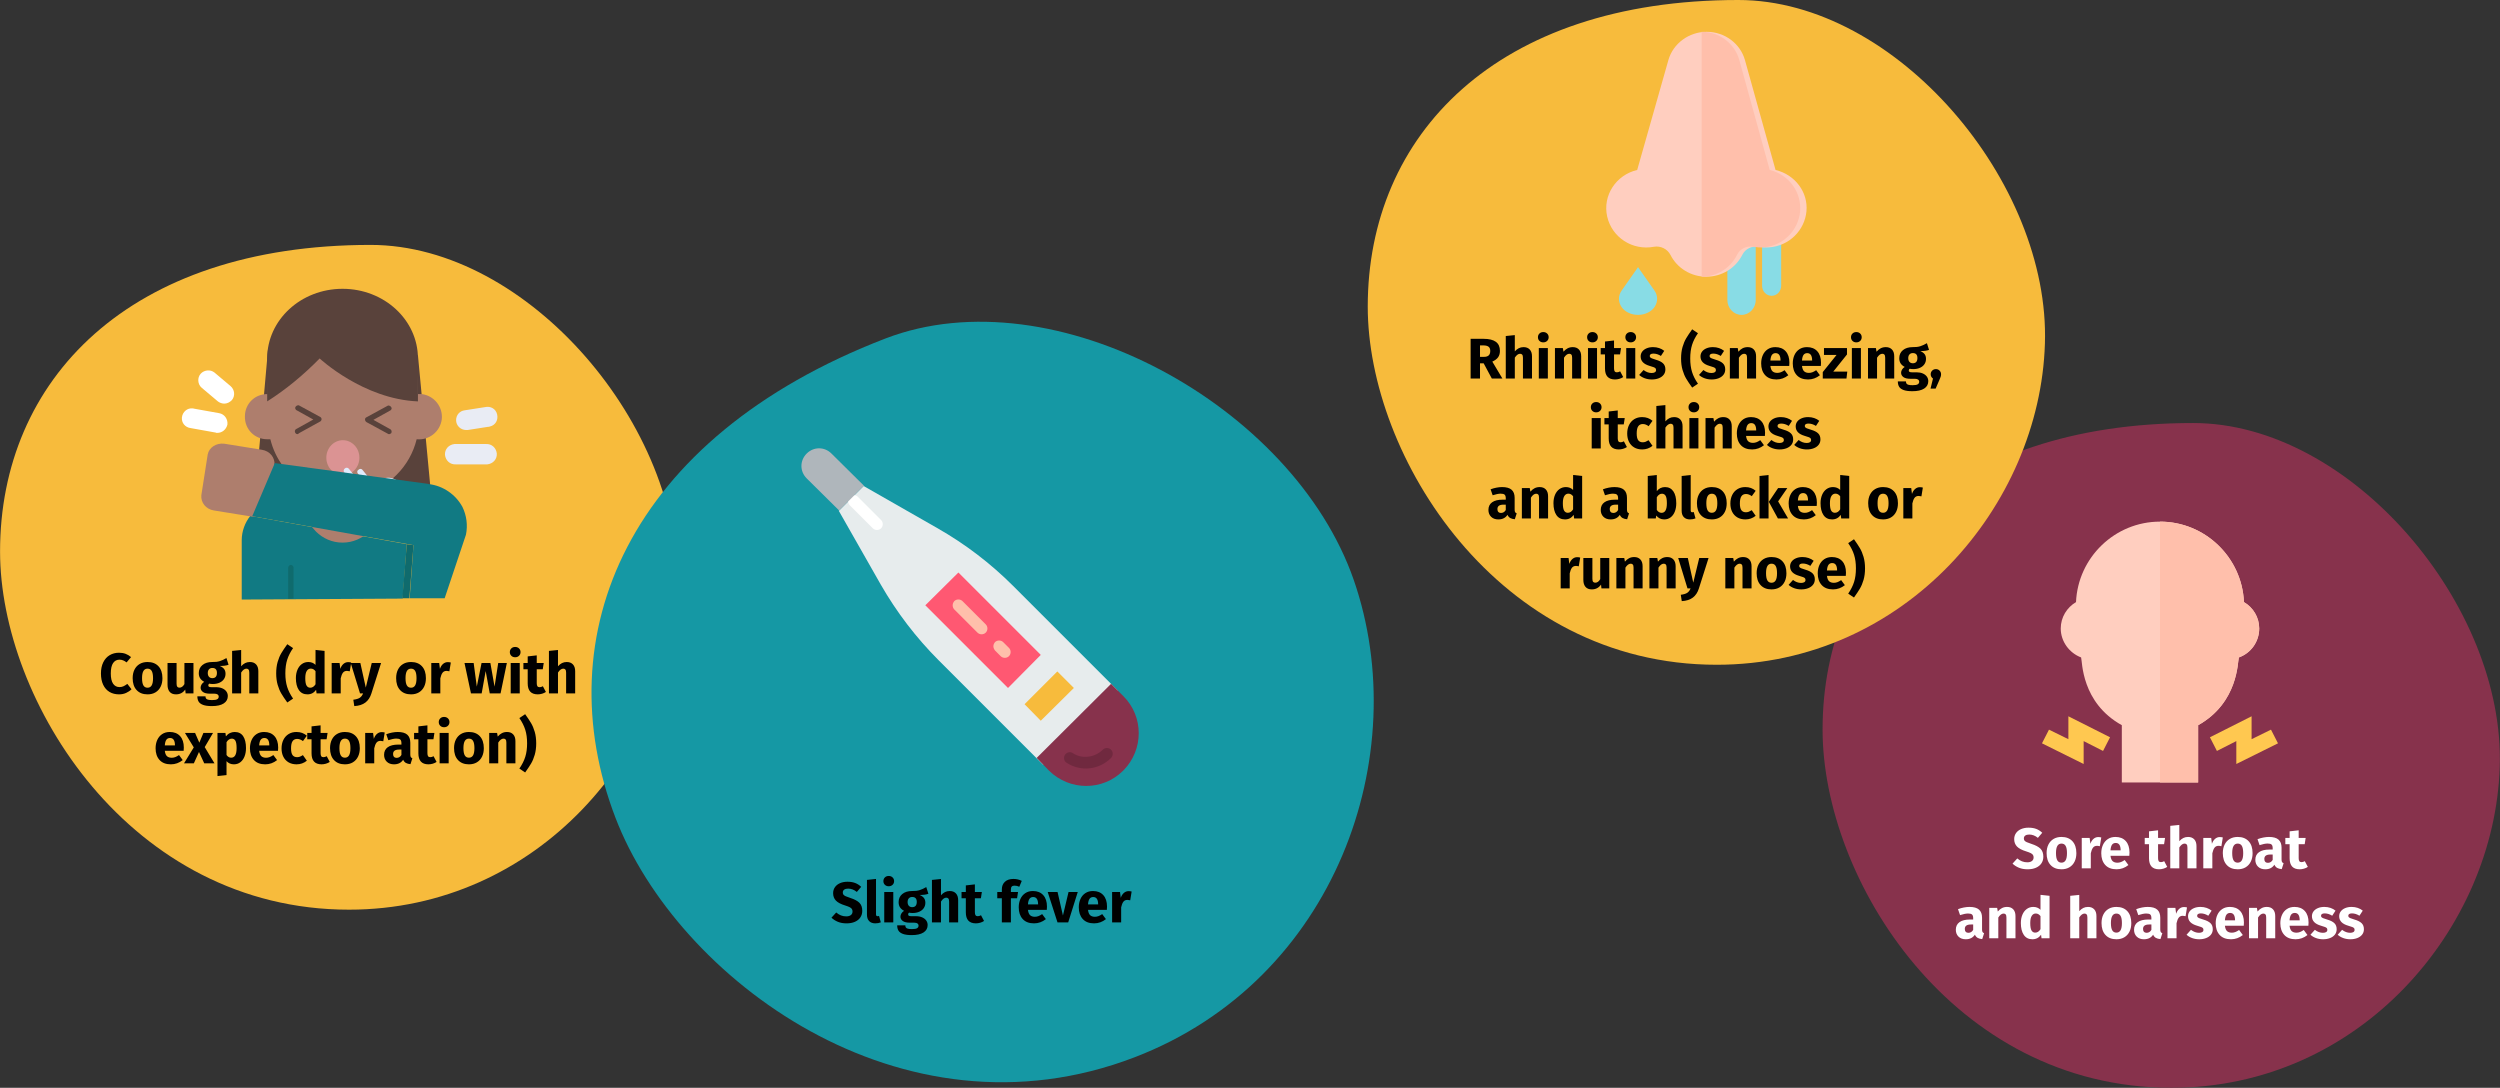 <?xml version="1.0" encoding="UTF-8"?>
<svg xmlns="http://www.w3.org/2000/svg" xmlns:xlink="http://www.w3.org/1999/xlink" width="786px" height="342px" viewBox="0 0 786 342" version="1.1">
  <rect x="0" y="0" width="786" height="342" fill="#333333" stroke="none"/>
  <title>bronchitis-symptome</title>
  <g id="Page-1" stroke="none" stroke-width="1" fill="none" fill-rule="evenodd">
    <g id="vorlage" transform="translate(-123, -363)">
      <g id="bronchitis-symptome" transform="translate(123, 363)">
        <rect id="Rectangle" x="0" y="0" width="786" height="342"></rect>
        <g id="Page-1" transform="translate(0.018, 0)" fill-rule="nonzero">
          <g id="Group-50">
            <path d="M109.7,286 C169,286 211.3,235.9 212.9,185.1 C214.6,134.4 166.2,77 116.5,77 C40.4,77 0,119.5 0,173.4 C0,220.3 40.7,286 109.7,286 Z" id="Oval-Copy-2" fill="#F7BB3C"></path>
            <g id="Group" transform="translate(57.159, 90.8)">
              <polygon id="Path" fill="#59423B" points="22.722 68.4 78.822 69.6 74.222 20.9 27.122 18.6"></polygon>
              <g>
                <path d="M70.722,80.3 L69.422,97.4 L18.822,97.7 L18.822,79 C18.822,76.3 19.822,73.5 21.522,71.4 L70.722,80.3 Z" id="Path_1_" fill="#117A83"></path>
                <path d="M38.722,56.8 L38.722,68 L38.722,68 C38.722,74.5 44.022,79.8 50.522,79.8 C57.022,79.8 62.322,74.5 62.322,68 L62.322,68 L62.322,56.8 L38.722,56.8 Z" id="Path_2_" fill="#AE7E6D"></path>
                <path d="M74.222,33.1 L74.222,30.9 C74.222,17.9 63.722,7.3 50.622,7.3 C37.622,7.3 27.022,17.8 27.022,30.9 L27.022,33.1 C23.022,33 19.822,36.1 19.822,40.1 C19.722,44.1 22.822,47.3 26.822,47.3 C27.222,47.3 27.422,47.3 27.822,47.3 C30.922,59.9 43.622,67.7 56.422,64.7 C65.022,62.6 71.722,55.9 73.822,47.3 C77.722,47.7 81.222,44.9 81.722,41 C82.122,37.1 79.322,33.6 75.422,33.1 C74.722,33.1 74.422,33.1 74.222,33.1 L74.222,33.1 Z" id="Path_3_" fill="#AE7E6D"></path>
                <path d="M36.322,45.7 C35.922,45.7 35.522,45.3 35.522,44.8 C35.522,44.5 35.722,44.2 35.922,44.1 L41.322,41.1 L35.922,38.1 C35.522,37.7 35.522,37.2 35.922,36.9 C36.122,36.7 36.422,36.6 36.722,36.6 L43.522,40.3 C43.822,40.5 43.922,40.7 43.922,41 C43.922,41.3 43.722,41.6 43.522,41.7 L36.822,45.4 C36.622,45.6 36.522,45.7 36.322,45.7 L36.322,45.7 Z" id="Path_4_" fill="#59423B"></path>
                <path d="M65.222,45.7 C65.022,45.7 64.922,45.7 64.822,45.6 L58.022,41.9 C57.622,41.6 57.522,41.2 57.622,40.8 C57.722,40.6 57.822,40.5 58.022,40.4 L64.822,36.7 C65.222,36.6 65.822,37 65.922,37.4 C66.022,37.7 65.922,37.9 65.622,38.2 L60.222,41.2 L65.622,44.2 C66.022,44.5 66.022,45.1 65.822,45.4 C65.622,45.5 65.422,45.7 65.222,45.7 L65.222,45.7 Z" id="Path_5_" fill="#59423B"></path>
                <ellipse id="Oval" fill="#DB9393" cx="50.622" cy="53.1" rx="5.2" ry="5.5"></ellipse>
                <path d="M21.922,71.6 L10.122,69.7 C7.522,69.3 5.922,67.2 6.122,64.9 L8.122,52.1 C8.522,49.9 10.822,48.4 13.322,48.7 L25.122,50.6 C27.722,51 29.322,53.1 29.122,55.4 L27.122,68.2 C26.822,70.4 24.522,71.9 21.922,71.6 Z" id="Path_6_" fill="#AE7E6D"></path>
                <path d="M69.022,66.7 C69.422,65.9 69.722,65 69.722,64.1 C69.622,61.4 67.322,59.3 64.722,59.4 C62.322,59.5 60.422,61.3 60.022,63.6 C59.722,63.5 59.422,63.5 59.022,63.5 C56.322,63.5 54.122,65.7 54.122,68.4 C54.122,71.1 56.322,73.3 59.022,73.3 L59.022,73.3 C59.522,73.3 60.122,73.2 60.522,73 C62.122,75.5 65.522,76.1 67.822,74.5 C70.322,72.9 70.922,69.6 69.322,67.2 C69.322,67.1 69.222,66.9 69.022,66.7 L69.022,66.7 Z" id="Path_7_" fill="#E0EBFC"></path>
                <path d="M59.122,62.3 C58.822,62.3 58.622,62.2 58.422,61.9 L55.422,58.2 C55.022,57.8 55.022,57.2 55.522,56.9 C55.922,56.5 56.522,56.5 56.822,57 C56.822,57 56.822,57 56.922,57.1 L59.922,60.8 C60.322,61.2 60.222,61.8 59.822,62.1 C59.522,62.2 59.322,62.3 59.122,62.3 Z" id="Path_8_" fill="#E0EBFC"></path>
                <path d="M54.822,61.9 C54.522,61.9 54.322,61.8 54.122,61.5 L51.122,57.8 C50.722,57.4 50.822,56.8 51.222,56.5 C51.622,56.1 52.222,56.2 52.522,56.6 L55.522,60.3 C55.922,60.7 55.822,61.3 55.422,61.6 L55.422,61.6 C55.322,61.8 55.122,61.9 54.822,61.9 L54.822,61.9 Z" id="Path_9_" fill="#E0EBFC"></path>
                <path d="M89.322,77.3 L82.622,97.3 L71.622,97.3 L72.822,80.6 L22.122,71.5 L29.222,54.8 L77.222,61.3 L77.622,61.4 C82.122,61.9 86.122,64.7 88.222,68.6 C89.522,71.3 89.922,74.3 89.322,77.3 Z" id="Path_10_" fill="#117A83"></path>
                <polygon id="Path_11_" fill="#0F6B6D" points="72.822 80.6 71.522 97.3 69.322 97.3 70.722 80.3"></polygon>
                <path d="M33.422,97.5 L33.422,87.7 C33.422,87.3 33.822,86.8 34.222,86.8 C34.622,86.8 35.122,87.2 35.122,87.6 L35.122,87.6 L35.122,97.4 L33.422,97.5 Z" id="Path_12_" fill="#0F6B6D"></path>
                <path d="M95.622,55.2 L86.122,55.2 C84.322,55.3 82.922,54 82.722,52.2 C82.622,50.4 83.922,49 85.722,48.8 C85.822,48.8 86.022,48.8 86.122,48.8 L95.622,48.8 C97.422,48.7 98.822,50 99.022,51.8 C99.122,53.6 97.822,55 96.022,55.2 C95.922,55.2 95.722,55.2 95.622,55.2 Z" id="Path_13_" fill="#E9ECF4"></path>
                <path d="M89.422,44.4 C87.622,44.4 86.222,43 86.222,41.3 C86.222,39.7 87.322,38.4 88.922,38.2 L95.322,37.2 C97.022,36.8 98.722,37.7 99.122,39.5 C99.522,41.2 98.622,42.9 96.822,43.3 C96.622,43.4 96.422,43.4 96.222,43.4 L89.822,44.4 C89.622,44.4 89.522,44.4 89.422,44.4 L89.422,44.4 Z" id="Path_14_" fill="#E9ECF4"></path>
                <path d="M11.122,45.3 C10.922,45.3 10.722,45.3 10.622,45.2 L2.822,43.8 C1.022,43.6 -0.178,42.1 0.022,40.4 C0.222,38.7 1.722,37.4 3.422,37.6 C3.622,37.6 3.822,37.7 3.922,37.7 L11.722,39.1 C13.422,39.4 14.522,41 14.322,42.7 C13.922,44.3 12.622,45.3 11.122,45.3 L11.122,45.3 Z" id="Path_15_" fill="#FFFFFF"></path>
                <path d="M13.322,36.1 C12.622,36.1 11.822,35.8 11.322,35.4 L6.222,31.1 C4.922,30 4.822,27.9 5.922,26.7 C7.022,25.5 8.922,25.3 10.222,26.3 L15.322,30.6 C16.622,31.7 16.822,33.7 15.722,35 C15.022,35.7 14.222,36.1 13.322,36.1 L13.322,36.1 Z" id="Path_16_" fill="#FFFFFF"></path>
                <path d="M43.322,21.9 C43.322,21.9 57.022,34.7 74.222,35.4 L74.222,21.9 C74.222,9.8 63.622,3.55271368e-15 50.522,3.55271368e-15 C37.422,3.55271368e-15 26.822,9.8 26.822,21.9 L26.822,35.4 C32.822,31.6 38.322,27 43.322,21.9 L43.322,21.9 Z" id="Path_17_" fill="#59423B"></path>
              </g>
            </g>
            <g id="Group-11" transform="translate(573, 133)">
              <path d="M109.7,209 C169,209 211.3,158.9 212.9,108.1 C214.6,57.4 166.2,0 116.5,0 C40.4,0 0,42.5 0,96.4 C0,143.3 40.7,209 109.7,209 Z" id="Oval-Copy-4" fill="#87324C"></path>
              <g id="sore-throat" transform="translate(68.981, 31)">
                <path d="M63.5,25.3 C62.9,11.3 51.3,0 37.1,0 C22.9,0 11.3,11.3 10.7,25.3 C7.8,27 5.9,30.1 5.9,33.6 C5.9,37.7 8.6,41.3 12.3,42.7 C12.7,43.9 12.3,56.9 25.1,64 L25.1,82 L49.1,82 L49.1,64 C61.8,56.9 61.5,43.9 61.9,42.7 C65.7,41.4 68.3,37.8 68.3,33.6 C68.3,30.1 66.4,27 63.5,25.3 Z" id="Path_18_" fill="#FFCEBF"></path>
                <path d="M68.3,33.6 C68.3,37.7 65.6,41.3 61.9,42.7 C61.5,43.9 61.8,56.9 49.1,64 L49.1,82 L37.1,82 L37.1,0 C51.3,0 62.9,11.3 63.5,25.3 C66.4,27 68.3,30.1 68.3,33.6 Z" id="Path_19_" fill="#FFBFAB"></path>
                <polygon id="Path_20_" fill="#FFC850" points="13.1 76.2 0 69.7 2.2 65.4 8.3 68.4 8.3 61.2 21.4 67.8 19.2 72.1 13.1 69"></polygon>
                <polygon id="Path_21_" fill="#FFC850" points="61.1 76.2 61.1 69 55 72.1 52.8 67.8 65.9 61.2 65.9 68.4 72 65.4 74.2 69.7"></polygon>
              </g>
            </g>
            <g id="Group-11-Copy" transform="translate(430, 0)">
              <path d="M109.7,209 C169,209 211.3,158.9 212.9,108.1 C214.6,57.4 166.2,0 116.5,0 C40.4,0 0,42.5 0,96.4 C0,143.3 40.7,209 109.7,209 Z" id="Oval-Copy-4_1_" fill="#F7BB3C"></path>
              <g id="nose" transform="translate(74.982, 10)">
                <path d="M38,64 L47,64 L47,84.307 C47,86.924 44.981,89 42.542,89 C40.103,89 38.084,86.924 38.084,84.307 L38.084,64 L38,64 Z" id="Path_22_" fill="#88DCE5"></path>
                <path d="M49,58 L55,58 L55,79.841 C55,81.556 53.688,83 52,83 C50.312,83 49,81.556 49,79.841 L49,58 L49,58 Z" id="Path_23_" fill="#88DCE5"></path>
                <path d="M43.608,8.871 C42.127,3.658 37.222,0 31.576,0 C26.023,0 21.025,3.658 19.545,8.871 L9.734,43.438 C3.071,44.993 -1.187,51.486 0.294,58.07 C1.775,64.654 8.253,68.861 15.01,67.581 C17.138,67.215 19.267,68.312 20.192,70.141 C22.321,74.348 26.671,77 31.483,77 C36.296,77 40.646,74.348 42.775,70.141 C43.7,68.221 45.829,67.215 47.957,67.581 C49.068,67.764 50.179,67.855 51.289,67.764 C57.49,67.306 62.395,62.46 62.95,56.424 C63.506,50.388 59.341,44.901 53.233,43.438 L43.608,8.871 Z" id="Path_24_" fill="#FFCEBF"></path>
                <path d="M41.111,70.141 C42.022,68.221 44.116,67.215 46.211,67.581 C47.304,67.764 48.397,67.855 49.49,67.764 C55.592,67.306 60.418,62.46 60.965,56.424 C61.42,50.388 57.413,44.901 51.402,43.438 L41.839,8.871 C40.382,3.658 35.555,0 30,0 L30,77 C34.736,77 39.016,74.348 41.111,70.141 L41.111,70.141 Z" id="Path_25_" fill="#FFBFAB"></path>
                <path d="M10,74 L4.861,81.324 C3.731,82.912 3.731,84.853 4.758,86.441 C5.786,88.029 7.842,89 10,89 C12.158,89 14.214,88.029 15.242,86.441 C16.269,84.853 16.269,82.912 15.139,81.324 L10,74 Z" id="Path_26_" fill="#88DCE5"></path>
              </g>
            </g>
            <g id="Group-12" transform="translate(185.953, 101.16)">
              <path d="M170.77,231.24 C234.07,206.94 258.67,136.14 239.67,81.24 C220.67,26.44 145.47,-15.06 92.47,5.24 C11.17,36.54 -14.53,98.54 7.57,156.04 C26.77,206.04 97.07,259.54 170.77,231.24 Z" id="Oval-Copy-10" fill="#1598A4"></path>
              <g id="thermometer" transform="translate(119.022, 92.865) rotate(90) translate(-119.022, -92.865) translate(65.947, 39.84)">
                <path d="M76.15,6.6 L43.25,39.5 C36.15,46.6 30.05,54.6 25.05,63.4 L11.85,86.5 L19.65,94.3 L42.85,81.1 C51.55,76.1 59.55,70 66.65,62.9 L99.55,30 L76.15,6.6 Z" id="Path_27_" fill="#E7ECED"></path>
                <path d="M97.35,32.1 L74.05,8.7 L77.95,4.8 C84.35,-1.6 94.75,-1.6 101.25,4.8 L101.35,4.9 C107.75,11.3 107.75,21.7 101.35,28.2 L97.35,32.1 Z" id="Path_28_" fill="#87324C"></path>
                <path d="M97.35,23.5 C97.05,23.5 96.65,23.4 96.35,23.2 C95.55,22.6 95.25,21.5 95.85,20.7 C97.75,17.9 97.25,13.8 94.75,11.3 C94.05,10.6 94.05,9.4 94.75,8.7 C95.45,8 96.65,8 97.35,8.7 C101.15,12.5 101.75,18.3 98.85,22.7 C98.55,23.2 97.95,23.5 97.35,23.5 L97.35,23.5 Z" id="Path_29_" fill="#70293F"></path>
                <polygon id="Path_30_" fill="#FF5872" points="64.95 30.8 75.35 41.1 49.35 67.1 39.05 56.7"></polygon>
                <path d="M49.35,58.5 C48.85,58.5 48.45,58.3 48.05,58 C47.35,57.3 47.35,56.1 48.05,55.4 L55.35,48.1 C56.05,47.4 57.25,47.4 57.95,48.1 C58.65,48.8 58.65,50 57.95,50.7 L50.65,58 C50.35,58.3 49.85,58.5 49.35,58.5 Z" id="Path_31_" fill="#FFBFAB"></path>
                <path d="M62.25,45.7 C61.75,45.7 61.35,45.5 60.95,45.2 C60.25,44.5 60.25,43.3 60.95,42.6 L62.75,40.8 C63.45,40.1 64.65,40.1 65.35,40.8 C66.05,41.5 66.05,42.7 65.35,43.4 L63.55,45.2 C63.15,45.5 62.65,45.7 62.25,45.7 Z" id="Path_32_" fill="#FFBFAB"></path>
                <polygon id="Path_33_" fill="#F7BB3C" points="75.35 20.4 85.65 30.8 80.45 35.9 70.15 25.6"></polygon>
                <path d="M16.55,91.4 C16.05,91.4 15.65,91.2 15.25,90.9 C14.55,90.2 14.55,89 15.25,88.3 L22.55,81 C23.25,80.3 24.45,80.3 25.15,81 C25.85,81.7 25.85,82.9 25.15,83.6 L17.85,90.9 C17.45,91.2 16.95,91.4 16.55,91.4 L16.55,91.4 Z" id="Path_34_" fill="#FFFFFF"></path>
                <path d="M1.65,104.4 L1.65,104.4 C-0.55,102.2 -0.55,98.8 1.65,96.6 L11.75,86.4 L19.55,94.2 L9.45,104.4 C7.25,106.6 3.85,106.6 1.65,104.4 L1.65,104.4 Z" id="Path_35_" fill="#AFB6BB"></path>
              </g>
            </g>
          </g>
        </g>
        <g id="text-en" transform="translate(31, 102)" fill-rule="nonzero">
          <path d="M6.443,116.306 C7.247,116.306 7.982,116.156 8.648,115.856 C9.314,115.556 9.881,115.172 10.349,114.704 L10.349,114.704 L9.035,113.012 C8.603,113.336 8.201,113.585 7.829,113.759 C7.457,113.933 7.043,114.02 6.587,114.02 C5.723,114.02 5.048,113.669 4.562,112.967 C4.076,112.265 3.833,111.188 3.833,109.736 C3.833,108.26 4.076,107.168 4.562,106.46 C5.048,105.752 5.711,105.398 6.551,105.398 C6.959,105.398 7.343,105.47 7.703,105.614 C8.063,105.758 8.429,105.974 8.801,106.262 L8.801,106.262 L10.205,104.588 C9.665,104.132 9.092,103.79 8.486,103.562 C7.88,103.334 7.187,103.22 6.407,103.22 C5.315,103.22 4.34,103.475 3.482,103.985 C2.624,104.495 1.952,105.242 1.466,106.226 C0.98,107.21 0.737,108.38 0.737,109.736 C0.737,111.128 0.974,112.319 1.448,113.309 C1.922,114.299 2.585,115.046 3.437,115.55 C4.289,116.054 5.291,116.306 6.443,116.306 Z M15.389,116.306 C16.349,116.306 17.18,116.096 17.882,115.676 C18.584,115.256 19.124,114.665 19.502,113.903 C19.88,113.141 20.069,112.25 20.069,111.23 C20.069,109.622 19.655,108.371 18.827,107.477 C17.999,106.583 16.853,106.136 15.389,106.136 C14.429,106.136 13.598,106.346 12.896,106.766 C12.194,107.186 11.654,107.777 11.276,108.539 C10.898,109.301 10.709,110.192 10.709,111.212 C10.709,112.82 11.126,114.071 11.96,114.965 C12.794,115.859 13.937,116.306 15.389,116.306 Z M15.389,114.218 C14.801,114.218 14.366,113.978 14.084,113.498 C13.802,113.018 13.661,112.256 13.661,111.212 C13.661,110.192 13.805,109.439 14.093,108.953 C14.381,108.467 14.813,108.224 15.389,108.224 C15.977,108.224 16.412,108.464 16.694,108.944 C16.976,109.424 17.117,110.186 17.117,111.23 C17.117,112.25 16.973,113.003 16.685,113.489 C16.397,113.975 15.965,114.218 15.389,114.218 Z M24.335,116.306 C25.571,116.306 26.537,115.802 27.233,114.794 L27.233,114.794 L27.359,116 L29.825,116 L29.825,106.442 L26.981,106.442 L26.981,113.084 C26.549,113.828 26.033,114.2 25.433,114.2 C25.121,114.2 24.89,114.107 24.74,113.921 C24.59,113.735 24.515,113.408 24.515,112.94 L24.515,112.94 L24.515,106.442 L21.671,106.442 L21.671,113.3 C21.671,114.248 21.896,114.986 22.346,115.514 C22.796,116.042 23.459,116.306 24.335,116.306 Z M35.621,119.996 C37.241,119.996 38.48,119.717 39.338,119.159 C40.196,118.601 40.625,117.824 40.625,116.828 C40.625,116.3 40.475,115.826 40.175,115.406 C39.875,114.986 39.449,114.656 38.897,114.416 C38.345,114.176 37.703,114.056 36.971,114.056 L36.971,114.056 L35.531,114.056 C35.111,114.056 34.832,114.005 34.694,113.903 C34.556,113.801 34.487,113.66 34.487,113.48 C34.487,113.372 34.514,113.267 34.568,113.165 C34.622,113.063 34.697,112.988 34.793,112.94 C35.141,113.012 35.507,113.048 35.891,113.048 C36.707,113.048 37.418,112.91 38.024,112.634 C38.63,112.358 39.095,111.977 39.419,111.491 C39.743,111.005 39.905,110.456 39.905,109.844 C39.905,109.232 39.761,108.734 39.473,108.35 C39.185,107.966 38.729,107.642 38.105,107.378 C39.317,107.378 40.235,107.252 40.859,107 L40.859,107 L40.193,104.894 C39.485,105.314 38.798,105.632 38.132,105.848 C37.466,106.064 36.653,106.16 35.693,106.136 C34.433,106.136 33.419,106.451 32.651,107.081 C31.883,107.711 31.499,108.56 31.499,109.628 C31.499,110.252 31.634,110.783 31.904,111.221 C32.174,111.659 32.609,112.04 33.209,112.364 C32.861,112.58 32.585,112.853 32.381,113.183 C32.177,113.513 32.075,113.852 32.075,114.2 C32.075,114.752 32.318,115.205 32.804,115.559 C33.29,115.913 34.025,116.09 35.009,116.09 L35.009,116.09 L36.395,116.09 C36.851,116.09 37.193,116.174 37.421,116.342 C37.649,116.51 37.763,116.738 37.763,117.026 C37.763,117.374 37.613,117.641 37.313,117.827 C37.013,118.013 36.473,118.106 35.693,118.106 C35.129,118.106 34.697,118.064 34.397,117.98 C34.097,117.896 33.89,117.77 33.776,117.602 C33.662,117.434 33.605,117.206 33.605,116.918 L33.605,116.918 L31.049,116.918 C31.049,117.59 31.184,118.148 31.454,118.592 C31.724,119.036 32.195,119.381 32.867,119.627 C33.539,119.873 34.457,119.996 35.621,119.996 Z M35.765,111.212 C35.321,111.212 34.97,111.071 34.712,110.789 C34.454,110.507 34.325,110.108 34.325,109.592 C34.325,109.1 34.454,108.713 34.712,108.431 C34.97,108.149 35.321,108.008 35.765,108.008 C36.725,108.008 37.205,108.524 37.205,109.556 C37.205,110.108 37.082,110.522 36.836,110.798 C36.59,111.074 36.233,111.212 35.765,111.212 Z M44.819,116 L44.819,109.448 C45.347,108.632 45.899,108.224 46.475,108.224 C46.763,108.224 46.985,108.317 47.141,108.503 C47.297,108.689 47.375,109.022 47.375,109.502 L47.375,109.502 L47.375,116 L50.219,116 L50.219,109.016 C50.219,108.104 49.985,107.396 49.517,106.892 C49.049,106.388 48.401,106.136 47.573,106.136 C47.021,106.136 46.523,106.247 46.079,106.469 C45.635,106.691 45.215,107.024 44.819,107.468 L44.819,107.468 L44.819,102.356 L41.975,102.644 L41.975,116 L44.819,116 Z M59.327,118.862 L61.145,117.638 C60.293,116.414 59.675,115.193 59.291,113.975 C58.907,112.757 58.715,111.332 58.715,109.7 C58.715,108.068 58.907,106.643 59.291,105.425 C59.675,104.207 60.293,102.986 61.145,101.762 L61.145,101.762 L59.327,100.538 C58.547,101.618 57.923,102.551 57.455,103.337 C56.987,104.123 56.6,105.044 56.294,106.1 C55.988,107.156 55.835,108.356 55.835,109.7 C55.835,111.044 55.988,112.244 56.294,113.3 C56.6,114.356 56.987,115.277 57.455,116.063 C57.923,116.849 58.547,117.782 59.327,118.862 L59.327,118.862 Z M65.663,116.306 C66.803,116.306 67.709,115.832 68.381,114.884 L68.381,114.884 L68.525,116 L71.045,116 L71.045,102.644 L68.201,102.338 L68.201,107.036 C67.601,106.436 66.845,106.136 65.933,106.136 C65.165,106.136 64.484,106.352 63.89,106.784 C63.296,107.216 62.837,107.816 62.513,108.584 C62.189,109.352 62.027,110.222 62.027,111.194 C62.027,112.778 62.336,114.026 62.954,114.938 C63.572,115.85 64.475,116.306 65.663,116.306 Z M66.545,114.218 C66.041,114.218 65.654,113.996 65.384,113.552 C65.114,113.108 64.979,112.328 64.979,111.212 C64.979,110.192 65.135,109.436 65.447,108.944 C65.759,108.452 66.179,108.206 66.707,108.206 C67.007,108.206 67.274,108.272 67.508,108.404 C67.742,108.536 67.973,108.74 68.201,109.016 L68.201,109.016 L68.201,113.138 C67.757,113.858 67.205,114.218 66.545,114.218 Z M76.121,116 L76.121,111.266 C76.289,110.486 76.52,109.901 76.814,109.511 C77.108,109.121 77.537,108.926 78.101,108.926 C78.317,108.926 78.605,108.968 78.965,109.052 L78.965,109.052 L79.415,106.298 C79.127,106.214 78.809,106.172 78.461,106.172 C77.909,106.172 77.414,106.361 76.976,106.739 C76.538,107.117 76.211,107.636 75.995,108.296 L75.995,108.296 L75.761,106.442 L73.277,106.442 L73.277,116 L76.121,116 Z M80.387,119.996 C81.851,119.912 83.018,119.537 83.888,118.871 C84.758,118.205 85.385,117.254 85.769,116.018 L85.769,116.018 L88.811,106.442 L85.877,106.442 L84.005,114.182 L82.295,106.442 L79.271,106.442 L82.187,116 L83.159,116 C82.895,116.636 82.544,117.098 82.106,117.386 C81.668,117.674 80.993,117.878 80.081,117.998 L80.081,117.998 L80.387,119.996 Z M98.225,116.306 C99.185,116.306 100.016,116.096 100.718,115.676 C101.42,115.256 101.96,114.665 102.338,113.903 C102.716,113.141 102.905,112.25 102.905,111.23 C102.905,109.622 102.491,108.371 101.663,107.477 C100.835,106.583 99.689,106.136 98.225,106.136 C97.265,106.136 96.434,106.346 95.732,106.766 C95.03,107.186 94.49,107.777 94.112,108.539 C93.734,109.301 93.545,110.192 93.545,111.212 C93.545,112.82 93.962,114.071 94.796,114.965 C95.63,115.859 96.773,116.306 98.225,116.306 Z M98.225,114.218 C97.637,114.218 97.202,113.978 96.92,113.498 C96.638,113.018 96.497,112.256 96.497,111.212 C96.497,110.192 96.641,109.439 96.929,108.953 C97.217,108.467 97.649,108.224 98.225,108.224 C98.813,108.224 99.248,108.464 99.53,108.944 C99.812,109.424 99.953,110.186 99.953,111.23 C99.953,112.25 99.809,113.003 99.521,113.489 C99.233,113.975 98.801,114.218 98.225,114.218 Z M107.441,116 L107.441,111.266 C107.609,110.486 107.84,109.901 108.134,109.511 C108.428,109.121 108.857,108.926 109.421,108.926 C109.637,108.926 109.925,108.968 110.285,109.052 L110.285,109.052 L110.735,106.298 C110.447,106.214 110.129,106.172 109.781,106.172 C109.229,106.172 108.734,106.361 108.296,106.739 C107.858,107.117 107.531,107.636 107.315,108.296 L107.315,108.296 L107.081,106.442 L104.597,106.442 L104.597,116 L107.441,116 Z M120.437,116 L121.697,108.98 L122.975,116 L126.377,116 L128.357,106.442 L125.639,106.442 L124.487,113.876 L123.173,106.442 L120.401,106.442 L118.907,113.876 L117.917,106.442 L115.037,106.442 L117.071,116 L120.437,116 Z M130.967,104.642 C131.459,104.642 131.864,104.489 132.182,104.183 C132.5,103.877 132.659,103.49 132.659,103.022 C132.659,102.554 132.5,102.167 132.182,101.861 C131.864,101.555 131.459,101.402 130.967,101.402 C130.475,101.402 130.073,101.555 129.761,101.861 C129.449,102.167 129.293,102.554 129.293,103.022 C129.293,103.49 129.449,103.877 129.761,104.183 C130.073,104.489 130.475,104.642 130.967,104.642 Z M132.407,116 L132.407,106.442 L129.563,106.442 L129.563,116 L132.407,116 Z M138.041,116.306 C138.497,116.306 138.956,116.24 139.418,116.108 C139.88,115.976 140.285,115.79 140.633,115.55 L140.633,115.55 L139.679,113.75 C139.319,113.954 138.977,114.056 138.653,114.056 C138.341,114.056 138.113,113.96 137.969,113.768 C137.825,113.576 137.753,113.258 137.753,112.814 L137.753,112.814 L137.753,108.422 L139.643,108.422 L139.949,106.442 L137.753,106.442 L137.753,104.048 L134.909,104.372 L134.909,106.442 L133.559,106.442 L133.559,108.422 L134.909,108.422 L134.909,112.85 C134.909,115.142 135.953,116.294 138.041,116.306 Z M144.431,116 L144.431,109.448 C144.959,108.632 145.511,108.224 146.087,108.224 C146.375,108.224 146.597,108.317 146.753,108.503 C146.909,108.689 146.987,109.022 146.987,109.502 L146.987,109.502 L146.987,116 L149.831,116 L149.831,109.016 C149.831,108.104 149.597,107.396 149.129,106.892 C148.661,106.388 148.013,106.136 147.185,106.136 C146.633,106.136 146.135,106.247 145.691,106.469 C145.247,106.691 144.827,107.024 144.431,107.468 L144.431,107.468 L144.431,102.356 L141.587,102.644 L141.587,116 L144.431,116 Z M22.724,138.306 C24.092,138.306 25.334,137.862 26.45,136.974 L26.45,136.974 L25.28,135.39 C24.86,135.678 24.47,135.891 24.11,136.029 C23.75,136.167 23.378,136.236 22.994,136.236 C22.358,136.236 21.86,136.074 21.5,135.75 C21.14,135.426 20.912,134.862 20.816,134.058 L20.816,134.058 L26.738,134.058 C26.774,133.77 26.792,133.428 26.792,133.032 C26.792,131.496 26.402,130.296 25.622,129.432 C24.842,128.568 23.762,128.136 22.382,128.136 C21.446,128.136 20.642,128.361 19.97,128.811 C19.298,129.261 18.788,129.873 18.44,130.647 C18.092,131.421 17.918,132.294 17.918,133.266 C17.918,134.802 18.332,136.026 19.16,136.938 C19.988,137.85 21.176,138.306 22.724,138.306 Z M24.002,132.348 L20.816,132.348 C20.876,131.52 21.041,130.926 21.311,130.566 C21.581,130.206 21.962,130.026 22.454,130.026 C23.462,130.026 23.978,130.758 24.002,132.222 L24.002,132.222 L24.002,132.348 Z M29.942,138 L31.562,134.418 L33.218,138 L36.44,138 L33.362,132.888 L35.972,128.442 L32.948,128.442 L31.67,131.502 L30.338,128.442 L27.152,128.442 L29.924,132.978 L26.846,138 L29.942,138 Z M37.376,141.996 L40.22,141.69 L40.22,137.316 C40.808,137.976 41.582,138.306 42.542,138.306 C43.31,138.306 43.982,138.087 44.558,137.649 C45.134,137.211 45.575,136.605 45.881,135.831 C46.187,135.057 46.34,134.178 46.34,133.194 C46.34,131.598 46.046,130.356 45.458,129.468 C44.87,128.58 43.976,128.136 42.776,128.136 C42.272,128.136 41.78,128.247 41.3,128.469 C40.82,128.691 40.394,129.036 40.022,129.504 L40.022,129.504 L39.878,128.442 L37.376,128.442 L37.376,141.996 Z M41.678,136.218 C41.09,136.218 40.604,135.936 40.22,135.372 L40.22,135.372 L40.22,131.34 C40.436,130.98 40.685,130.704 40.967,130.512 C41.249,130.32 41.552,130.224 41.876,130.224 C42.38,130.224 42.758,130.443 43.01,130.881 C43.262,131.319 43.388,132.102 43.388,133.23 C43.388,135.222 42.818,136.218 41.678,136.218 Z M52.388,138.306 C53.756,138.306 54.998,137.862 56.114,136.974 L56.114,136.974 L54.944,135.39 C54.524,135.678 54.134,135.891 53.774,136.029 C53.414,136.167 53.042,136.236 52.658,136.236 C52.022,136.236 51.524,136.074 51.164,135.75 C50.804,135.426 50.576,134.862 50.48,134.058 L50.48,134.058 L56.402,134.058 C56.438,133.77 56.456,133.428 56.456,133.032 C56.456,131.496 56.066,130.296 55.286,129.432 C54.506,128.568 53.426,128.136 52.046,128.136 C51.11,128.136 50.306,128.361 49.634,128.811 C48.962,129.261 48.452,129.873 48.104,130.647 C47.756,131.421 47.582,132.294 47.582,133.266 C47.582,134.802 47.996,136.026 48.824,136.938 C49.652,137.85 50.84,138.306 52.388,138.306 Z M53.666,132.348 L50.48,132.348 C50.54,131.52 50.705,130.926 50.975,130.566 C51.245,130.206 51.626,130.026 52.118,130.026 C53.126,130.026 53.642,130.758 53.666,132.222 L53.666,132.222 L53.666,132.348 Z M62.252,138.306 C63.452,138.306 64.526,137.928 65.474,137.172 L65.474,137.172 L64.232,135.408 C63.86,135.636 63.542,135.801 63.278,135.903 C63.014,136.005 62.72,136.056 62.396,136.056 C61.784,136.056 61.316,135.846 60.992,135.426 C60.668,135.006 60.506,134.292 60.506,133.284 C60.506,132.24 60.668,131.484 60.992,131.016 C61.316,130.548 61.796,130.314 62.432,130.314 C63.044,130.314 63.65,130.542 64.25,130.998 L64.25,130.998 L65.474,129.306 C65.006,128.91 64.508,128.616 63.98,128.424 C63.452,128.232 62.858,128.136 62.198,128.136 C61.262,128.136 60.44,128.355 59.732,128.793 C59.024,129.231 58.478,129.84 58.094,130.62 C57.71,131.4 57.518,132.294 57.518,133.302 C57.518,134.31 57.71,135.189 58.094,135.939 C58.478,136.689 59.024,137.271 59.732,137.685 C60.44,138.099 61.28,138.306 62.252,138.306 Z M70.082,138.306 C70.538,138.306 70.997,138.24 71.459,138.108 C71.921,137.976 72.326,137.79 72.674,137.55 L72.674,137.55 L71.72,135.75 C71.36,135.954 71.018,136.056 70.694,136.056 C70.382,136.056 70.154,135.96 70.01,135.768 C69.866,135.576 69.794,135.258 69.794,134.814 L69.794,134.814 L69.794,130.422 L71.684,130.422 L71.99,128.442 L69.794,128.442 L69.794,126.048 L66.95,126.372 L66.95,128.442 L65.6,128.442 L65.6,130.422 L66.95,130.422 L66.95,134.85 C66.95,137.142 67.994,138.294 70.082,138.306 Z M77.444,138.306 C78.404,138.306 79.235,138.096 79.937,137.676 C80.639,137.256 81.179,136.665 81.557,135.903 C81.935,135.141 82.124,134.25 82.124,133.23 C82.124,131.622 81.71,130.371 80.882,129.477 C80.054,128.583 78.908,128.136 77.444,128.136 C76.484,128.136 75.653,128.346 74.951,128.766 C74.249,129.186 73.709,129.777 73.331,130.539 C72.953,131.301 72.764,132.192 72.764,133.212 C72.764,134.82 73.181,136.071 74.015,136.965 C74.849,137.859 75.992,138.306 77.444,138.306 Z M77.444,136.218 C76.856,136.218 76.421,135.978 76.139,135.498 C75.857,135.018 75.716,134.256 75.716,133.212 C75.716,132.192 75.86,131.439 76.148,130.953 C76.436,130.467 76.868,130.224 77.444,130.224 C78.032,130.224 78.467,130.464 78.749,130.944 C79.031,131.424 79.172,132.186 79.172,133.23 C79.172,134.25 79.028,135.003 78.74,135.489 C78.452,135.975 78.02,136.218 77.444,136.218 Z M86.66,138 L86.66,133.266 C86.828,132.486 87.059,131.901 87.353,131.511 C87.647,131.121 88.076,130.926 88.64,130.926 C88.856,130.926 89.144,130.968 89.504,131.052 L89.504,131.052 L89.954,128.298 C89.666,128.214 89.348,128.172 89,128.172 C88.448,128.172 87.953,128.361 87.515,128.739 C87.077,129.117 86.75,129.636 86.534,130.296 L86.534,130.296 L86.3,128.442 L83.816,128.442 L83.816,138 L86.66,138 Z M92.87,138.306 C94.166,138.306 95.126,137.826 95.75,136.866 C95.954,137.322 96.242,137.655 96.614,137.865 C96.986,138.075 97.466,138.204 98.054,138.252 L98.054,138.252 L98.648,136.398 C98.42,136.314 98.255,136.188 98.153,136.02 C98.051,135.852 98,135.588 98,135.228 L98,135.228 L98,131.52 C98,130.392 97.682,129.546 97.046,128.982 C96.41,128.418 95.408,128.136 94.04,128.136 C93.5,128.136 92.915,128.196 92.285,128.316 C91.655,128.436 91.04,128.61 90.44,128.838 L90.44,128.838 L91.088,130.71 C91.556,130.554 92.012,130.431 92.456,130.341 C92.9,130.251 93.278,130.206 93.59,130.206 C94.19,130.206 94.61,130.311 94.85,130.521 C95.09,130.731 95.21,131.118 95.21,131.682 L95.21,131.682 L95.21,132.096 L94.238,132.096 C92.786,132.096 91.676,132.372 90.908,132.924 C90.14,133.476 89.756,134.274 89.756,135.318 C89.756,136.206 90.038,136.926 90.602,137.478 C91.166,138.03 91.922,138.306 92.87,138.306 Z M93.698,136.272 C93.35,136.272 93.077,136.167 92.879,135.957 C92.681,135.747 92.582,135.45 92.582,135.066 C92.582,134.586 92.741,134.232 93.059,134.004 C93.377,133.776 93.86,133.662 94.508,133.662 L94.508,133.662 L95.21,133.662 L95.21,135.354 C94.85,135.966 94.346,136.272 93.698,136.272 Z M103.67,138.306 C104.126,138.306 104.585,138.24 105.047,138.108 C105.509,137.976 105.914,137.79 106.262,137.55 L106.262,137.55 L105.308,135.75 C104.948,135.954 104.606,136.056 104.282,136.056 C103.97,136.056 103.742,135.96 103.598,135.768 C103.454,135.576 103.382,135.258 103.382,134.814 L103.382,134.814 L103.382,130.422 L105.272,130.422 L105.578,128.442 L103.382,128.442 L103.382,126.048 L100.538,126.372 L100.538,128.442 L99.188,128.442 L99.188,130.422 L100.538,130.422 L100.538,134.85 C100.538,137.142 101.582,138.294 103.67,138.306 Z M108.62,126.642 C109.112,126.642 109.517,126.489 109.835,126.183 C110.153,125.877 110.312,125.49 110.312,125.022 C110.312,124.554 110.153,124.167 109.835,123.861 C109.517,123.555 109.112,123.402 108.62,123.402 C108.128,123.402 107.726,123.555 107.414,123.861 C107.102,124.167 106.946,124.554 106.946,125.022 C106.946,125.49 107.102,125.877 107.414,126.183 C107.726,126.489 108.128,126.642 108.62,126.642 Z M110.06,138 L110.06,128.442 L107.216,128.442 L107.216,138 L110.06,138 Z M116.432,138.306 C117.392,138.306 118.223,138.096 118.925,137.676 C119.627,137.256 120.167,136.665 120.545,135.903 C120.923,135.141 121.112,134.25 121.112,133.23 C121.112,131.622 120.698,130.371 119.87,129.477 C119.042,128.583 117.896,128.136 116.432,128.136 C115.472,128.136 114.641,128.346 113.939,128.766 C113.237,129.186 112.697,129.777 112.319,130.539 C111.941,131.301 111.752,132.192 111.752,133.212 C111.752,134.82 112.169,136.071 113.003,136.965 C113.837,137.859 114.98,138.306 116.432,138.306 Z M116.432,136.218 C115.844,136.218 115.409,135.978 115.127,135.498 C114.845,135.018 114.704,134.256 114.704,133.212 C114.704,132.192 114.848,131.439 115.136,130.953 C115.424,130.467 115.856,130.224 116.432,130.224 C117.02,130.224 117.455,130.464 117.737,130.944 C118.019,131.424 118.16,132.186 118.16,133.23 C118.16,134.25 118.016,135.003 117.728,135.489 C117.44,135.975 117.008,136.218 116.432,136.218 Z M125.648,138 L125.648,131.466 C126.176,130.638 126.728,130.224 127.304,130.224 C127.604,130.224 127.829,130.317 127.979,130.503 C128.129,130.689 128.204,131.022 128.204,131.502 L128.204,131.502 L128.204,138 L131.048,138 L131.048,131.016 C131.048,130.104 130.814,129.396 130.346,128.892 C129.878,128.388 129.23,128.136 128.402,128.136 C127.814,128.136 127.283,128.256 126.809,128.496 C126.335,128.736 125.894,129.096 125.486,129.576 L125.486,129.576 L125.288,128.442 L122.804,128.442 L122.804,138 L125.648,138 Z M134.108,140.862 C134.888,139.77 135.509,138.834 135.971,138.054 C136.433,137.274 136.817,136.356 137.123,135.3 C137.429,134.244 137.582,133.044 137.582,131.7 C137.582,130.356 137.429,129.156 137.123,128.1 C136.817,127.044 136.433,126.126 135.971,125.346 C135.509,124.566 134.888,123.63 134.108,122.538 L134.108,122.538 L132.29,123.762 C133.142,124.998 133.76,126.225 134.144,127.443 C134.528,128.661 134.72,130.08 134.72,131.7 C134.72,133.32 134.528,134.739 134.144,135.957 C133.76,137.175 133.142,138.402 132.29,139.638 L132.29,139.638 L134.108,140.862 Z" id="Cough(dryorwithexpectoration)" fill="#000000"></path>
          <path d="M235.146,188.306 C236.166,188.306 237.048,188.141 237.792,187.811 C238.536,187.481 239.106,187.019 239.502,186.425 C239.898,185.831 240.096,185.144 240.096,184.364 C240.096,183.272 239.796,182.429 239.196,181.835 C238.596,181.241 237.66,180.74 236.388,180.332 C235.716,180.116 235.212,179.93 234.876,179.774 C234.54,179.618 234.306,179.453 234.174,179.279 C234.042,179.105 233.976,178.88 233.976,178.604 C233.976,178.208 234.126,177.905 234.426,177.695 C234.726,177.485 235.134,177.38 235.65,177.38 C236.622,177.38 237.534,177.728 238.386,178.424 L238.386,178.424 L239.754,176.822 C239.19,176.282 238.563,175.88 237.873,175.616 C237.183,175.352 236.37,175.22 235.434,175.22 C234.57,175.22 233.796,175.367 233.112,175.661 C232.428,175.955 231.894,176.375 231.51,176.921 C231.126,177.467 230.934,178.1 230.934,178.82 C230.934,179.756 231.225,180.53 231.807,181.142 C232.389,181.754 233.37,182.27 234.75,182.69 C235.362,182.882 235.83,183.062 236.154,183.23 C236.478,183.398 236.706,183.587 236.838,183.797 C236.97,184.007 237.036,184.268 237.036,184.58 C237.036,185.06 236.859,185.435 236.505,185.705 C236.151,185.975 235.668,186.11 235.056,186.11 C234.456,186.11 233.901,186.008 233.391,185.804 C232.881,185.6 232.386,185.294 231.906,184.886 L231.906,184.886 L230.412,186.524 C230.976,187.064 231.651,187.496 232.437,187.82 C233.223,188.144 234.126,188.306 235.146,188.306 Z M244.2,188.306 C244.836,188.306 245.412,188.198 245.928,187.982 L245.928,187.982 L245.37,185.966 C245.226,186.026 245.07,186.056 244.902,186.056 C244.578,186.056 244.416,185.858 244.416,185.462 L244.416,185.462 L244.416,174.338 L241.572,174.644 L241.572,185.57 C241.572,186.446 241.803,187.121 242.265,187.595 C242.727,188.069 243.372,188.306 244.2,188.306 Z M248.412,176.642 C248.904,176.642 249.309,176.489 249.627,176.183 C249.945,175.877 250.104,175.49 250.104,175.022 C250.104,174.554 249.945,174.167 249.627,173.861 C249.309,173.555 248.904,173.402 248.412,173.402 C247.92,173.402 247.518,173.555 247.206,173.861 C246.894,174.167 246.738,174.554 246.738,175.022 C246.738,175.49 246.894,175.877 247.206,176.183 C247.518,176.489 247.92,176.642 248.412,176.642 Z M249.852,188 L249.852,178.442 L247.008,178.442 L247.008,188 L249.852,188 Z M255.648,191.996 C257.268,191.996 258.507,191.717 259.365,191.159 C260.223,190.601 260.652,189.824 260.652,188.828 C260.652,188.3 260.502,187.826 260.202,187.406 C259.902,186.986 259.476,186.656 258.924,186.416 C258.372,186.176 257.73,186.056 256.998,186.056 L256.998,186.056 L255.558,186.056 C255.138,186.056 254.859,186.005 254.721,185.903 C254.583,185.801 254.514,185.66 254.514,185.48 C254.514,185.372 254.541,185.267 254.595,185.165 C254.649,185.063 254.724,184.988 254.82,184.94 C255.168,185.012 255.534,185.048 255.918,185.048 C256.734,185.048 257.445,184.91 258.051,184.634 C258.657,184.358 259.122,183.977 259.446,183.491 C259.77,183.005 259.932,182.456 259.932,181.844 C259.932,181.232 259.788,180.734 259.5,180.35 C259.212,179.966 258.756,179.642 258.132,179.378 C259.344,179.378 260.262,179.252 260.886,179 L260.886,179 L260.22,176.894 C259.512,177.314 258.825,177.632 258.159,177.848 C257.493,178.064 256.68,178.16 255.72,178.136 C254.46,178.136 253.446,178.451 252.678,179.081 C251.91,179.711 251.526,180.56 251.526,181.628 C251.526,182.252 251.661,182.783 251.931,183.221 C252.201,183.659 252.636,184.04 253.236,184.364 C252.888,184.58 252.612,184.853 252.408,185.183 C252.204,185.513 252.102,185.852 252.102,186.2 C252.102,186.752 252.345,187.205 252.831,187.559 C253.317,187.913 254.052,188.09 255.036,188.09 L255.036,188.09 L256.422,188.09 C256.878,188.09 257.22,188.174 257.448,188.342 C257.676,188.51 257.79,188.738 257.79,189.026 C257.79,189.374 257.64,189.641 257.34,189.827 C257.04,190.013 256.5,190.106 255.72,190.106 C255.156,190.106 254.724,190.064 254.424,189.98 C254.124,189.896 253.917,189.77 253.803,189.602 C253.689,189.434 253.632,189.206 253.632,188.918 L253.632,188.918 L251.076,188.918 C251.076,189.59 251.211,190.148 251.481,190.592 C251.751,191.036 252.222,191.381 252.894,191.627 C253.566,191.873 254.484,191.996 255.648,191.996 Z M255.792,183.212 C255.348,183.212 254.997,183.071 254.739,182.789 C254.481,182.507 254.352,182.108 254.352,181.592 C254.352,181.1 254.481,180.713 254.739,180.431 C254.997,180.149 255.348,180.008 255.792,180.008 C256.752,180.008 257.232,180.524 257.232,181.556 C257.232,182.108 257.109,182.522 256.863,182.798 C256.617,183.074 256.26,183.212 255.792,183.212 Z M264.846,188 L264.846,181.448 C265.374,180.632 265.926,180.224 266.502,180.224 C266.79,180.224 267.012,180.317 267.168,180.503 C267.324,180.689 267.402,181.022 267.402,181.502 L267.402,181.502 L267.402,188 L270.246,188 L270.246,181.016 C270.246,180.104 270.012,179.396 269.544,178.892 C269.076,178.388 268.428,178.136 267.6,178.136 C267.048,178.136 266.55,178.247 266.106,178.469 C265.662,178.691 265.242,179.024 264.846,179.468 L264.846,179.468 L264.846,174.356 L262.002,174.644 L262.002,188 L264.846,188 Z M275.79,188.306 C276.246,188.306 276.705,188.24 277.167,188.108 C277.629,187.976 278.034,187.79 278.382,187.55 L278.382,187.55 L277.428,185.75 C277.068,185.954 276.726,186.056 276.402,186.056 C276.09,186.056 275.862,185.96 275.718,185.768 C275.574,185.576 275.502,185.258 275.502,184.814 L275.502,184.814 L275.502,180.422 L277.392,180.422 L277.698,178.442 L275.502,178.442 L275.502,176.048 L272.658,176.372 L272.658,178.442 L271.308,178.442 L271.308,180.422 L272.658,180.422 L272.658,184.85 C272.658,187.142 273.702,188.294 275.79,188.306 Z M286.824,188 L286.824,180.422 L288.768,180.422 L289.074,178.442 L286.824,178.442 L286.824,177.704 C286.824,177.248 286.914,176.924 287.094,176.732 C287.274,176.54 287.568,176.444 287.976,176.444 C288.492,176.444 288.99,176.564 289.47,176.804 L289.47,176.804 L290.244,174.95 C289.452,174.542 288.582,174.338 287.634,174.338 C286.458,174.338 285.555,174.641 284.925,175.247 C284.295,175.853 283.98,176.636 283.98,177.596 L283.98,177.596 L283.98,178.442 L282.54,178.442 L282.54,180.422 L283.98,180.422 L283.98,188 L286.824,188 Z M294.096,188.306 C295.464,188.306 296.706,187.862 297.822,186.974 L297.822,186.974 L296.652,185.39 C296.232,185.678 295.842,185.891 295.482,186.029 C295.122,186.167 294.75,186.236 294.366,186.236 C293.73,186.236 293.232,186.074 292.872,185.75 C292.512,185.426 292.284,184.862 292.188,184.058 L292.188,184.058 L298.11,184.058 C298.146,183.77 298.164,183.428 298.164,183.032 C298.164,181.496 297.774,180.296 296.994,179.432 C296.214,178.568 295.134,178.136 293.754,178.136 C292.818,178.136 292.014,178.361 291.342,178.811 C290.67,179.261 290.16,179.873 289.812,180.647 C289.464,181.421 289.29,182.294 289.29,183.266 C289.29,184.802 289.704,186.026 290.532,186.938 C291.36,187.85 292.548,188.306 294.096,188.306 Z M295.374,182.348 L292.188,182.348 C292.248,181.52 292.413,180.926 292.683,180.566 C292.953,180.206 293.334,180.026 293.826,180.026 C294.834,180.026 295.35,180.758 295.374,182.222 L295.374,182.222 L295.374,182.348 Z M304.842,188 L307.848,178.442 L304.95,178.442 L303.186,185.84 L301.494,178.442 L298.398,178.442 L301.476,188 L304.842,188 Z M312.978,188.306 C314.346,188.306 315.588,187.862 316.704,186.974 L316.704,186.974 L315.534,185.39 C315.114,185.678 314.724,185.891 314.364,186.029 C314.004,186.167 313.632,186.236 313.248,186.236 C312.612,186.236 312.114,186.074 311.754,185.75 C311.394,185.426 311.166,184.862 311.07,184.058 L311.07,184.058 L316.992,184.058 C317.028,183.77 317.046,183.428 317.046,183.032 C317.046,181.496 316.656,180.296 315.876,179.432 C315.096,178.568 314.016,178.136 312.636,178.136 C311.7,178.136 310.896,178.361 310.224,178.811 C309.552,179.261 309.042,179.873 308.694,180.647 C308.346,181.421 308.172,182.294 308.172,183.266 C308.172,184.802 308.586,186.026 309.414,186.938 C310.242,187.85 311.43,188.306 312.978,188.306 Z M314.256,182.348 L311.07,182.348 C311.13,181.52 311.295,180.926 311.565,180.566 C311.835,180.206 312.216,180.026 312.708,180.026 C313.716,180.026 314.232,180.758 314.256,182.222 L314.256,182.222 L314.256,182.348 Z M321.492,188 L321.492,183.266 C321.66,182.486 321.891,181.901 322.185,181.511 C322.479,181.121 322.908,180.926 323.472,180.926 C323.688,180.926 323.976,180.968 324.336,181.052 L324.336,181.052 L324.786,178.298 C324.498,178.214 324.18,178.172 323.832,178.172 C323.28,178.172 322.785,178.361 322.347,178.739 C321.909,179.117 321.582,179.636 321.366,180.296 L321.366,180.296 L321.132,178.442 L318.648,178.442 L318.648,188 L321.492,188 Z" id="Slightfever" fill="#000000"></path>
          <path d="M434.314,17 L434.314,12.23 L435.466,12.23 L438.022,17 L441.352,17 L438.184,11.69 C439.012,11.318 439.618,10.865 440.002,10.331 C440.386,9.797 440.578,9.128 440.578,8.324 C440.578,7.04 440.149,6.086 439.291,5.462 C438.433,4.838 437.152,4.526 435.448,4.526 L435.448,4.526 L431.362,4.526 L431.362,17 L434.314,17 Z M435.556,10.196 L434.314,10.196 L434.314,6.596 L435.376,6.596 C436.108,6.596 436.651,6.734 437.005,7.01 C437.359,7.286 437.536,7.724 437.536,8.324 C437.536,8.972 437.371,9.446 437.041,9.746 C436.711,10.046 436.216,10.196 435.556,10.196 L435.556,10.196 Z M445.258,17 L445.258,10.448 C445.786,9.632 446.338,9.224 446.914,9.224 C447.202,9.224 447.424,9.317 447.58,9.503 C447.736,9.689 447.814,10.022 447.814,10.502 L447.814,10.502 L447.814,17 L450.658,17 L450.658,10.016 C450.658,9.104 450.424,8.396 449.956,7.892 C449.488,7.388 448.84,7.136 448.012,7.136 C447.46,7.136 446.962,7.247 446.518,7.469 C446.074,7.691 445.654,8.024 445.258,8.468 L445.258,8.468 L445.258,3.356 L442.414,3.644 L442.414,17 L445.258,17 Z M454.204,5.642 C454.696,5.642 455.101,5.489 455.419,5.183 C455.737,4.877 455.896,4.49 455.896,4.022 C455.896,3.554 455.737,3.167 455.419,2.861 C455.101,2.555 454.696,2.402 454.204,2.402 C453.712,2.402 453.31,2.555 452.998,2.861 C452.686,3.167 452.53,3.554 452.53,4.022 C452.53,4.49 452.686,4.877 452.998,5.183 C453.31,5.489 453.712,5.642 454.204,5.642 Z M455.644,17 L455.644,7.442 L452.8,7.442 L452.8,17 L455.644,17 Z M460.72,17 L460.72,10.466 C461.248,9.638 461.8,9.224 462.376,9.224 C462.676,9.224 462.901,9.317 463.051,9.503 C463.201,9.689 463.276,10.022 463.276,10.502 L463.276,10.502 L463.276,17 L466.12,17 L466.12,10.016 C466.12,9.104 465.886,8.396 465.418,7.892 C464.95,7.388 464.302,7.136 463.474,7.136 C462.886,7.136 462.355,7.256 461.881,7.496 C461.407,7.736 460.966,8.096 460.558,8.576 L460.558,8.576 L460.36,7.442 L457.876,7.442 L457.876,17 L460.72,17 Z M469.666,5.642 C470.158,5.642 470.563,5.489 470.881,5.183 C471.199,4.877 471.358,4.49 471.358,4.022 C471.358,3.554 471.199,3.167 470.881,2.861 C470.563,2.555 470.158,2.402 469.666,2.402 C469.174,2.402 468.772,2.555 468.46,2.861 C468.148,3.167 467.992,3.554 467.992,4.022 C467.992,4.49 468.148,4.877 468.46,5.183 C468.772,5.489 469.174,5.642 469.666,5.642 Z M471.106,17 L471.106,7.442 L468.262,7.442 L468.262,17 L471.106,17 Z M476.74,17.306 C477.196,17.306 477.655,17.24 478.117,17.108 C478.579,16.976 478.984,16.79 479.332,16.55 L479.332,16.55 L478.378,14.75 C478.018,14.954 477.676,15.056 477.352,15.056 C477.04,15.056 476.812,14.96 476.668,14.768 C476.524,14.576 476.452,14.258 476.452,13.814 L476.452,13.814 L476.452,9.422 L478.342,9.422 L478.648,7.442 L476.452,7.442 L476.452,5.048 L473.608,5.372 L473.608,7.442 L472.258,7.442 L472.258,9.422 L473.608,9.422 L473.608,13.85 C473.608,16.142 474.652,17.294 476.74,17.306 Z M481.69,5.642 C482.182,5.642 482.587,5.489 482.905,5.183 C483.223,4.877 483.382,4.49 483.382,4.022 C483.382,3.554 483.223,3.167 482.905,2.861 C482.587,2.555 482.182,2.402 481.69,2.402 C481.198,2.402 480.796,2.555 480.484,2.861 C480.172,3.167 480.016,3.554 480.016,4.022 C480.016,4.49 480.172,4.877 480.484,5.183 C480.796,5.489 481.198,5.642 481.69,5.642 Z M483.13,17 L483.13,7.442 L480.286,7.442 L480.286,17 L483.13,17 Z M488.35,17.306 C489.142,17.306 489.862,17.18 490.51,16.928 C491.158,16.676 491.668,16.313 492.04,15.839 C492.412,15.365 492.598,14.804 492.598,14.156 C492.598,13.34 492.355,12.701 491.869,12.239 C491.383,11.777 490.642,11.402 489.646,11.114 C489.07,10.946 488.644,10.802 488.368,10.682 C488.092,10.562 487.909,10.445 487.819,10.331 C487.729,10.217 487.684,10.07 487.684,9.89 C487.684,9.662 487.783,9.485 487.981,9.359 C488.179,9.233 488.464,9.17 488.836,9.17 C489.628,9.17 490.414,9.416 491.194,9.908 L491.194,9.908 L492.238,8.306 C491.782,7.934 491.254,7.646 490.654,7.442 C490.054,7.238 489.412,7.136 488.728,7.136 C487.948,7.136 487.261,7.265 486.667,7.523 C486.073,7.781 485.617,8.129 485.299,8.567 C484.981,9.005 484.822,9.5 484.822,10.052 C484.822,10.784 485.056,11.396 485.524,11.888 C485.992,12.38 486.7,12.764 487.648,13.04 C488.248,13.208 488.686,13.349 488.962,13.463 C489.238,13.577 489.424,13.7 489.52,13.832 C489.616,13.964 489.664,14.144 489.664,14.372 C489.664,14.66 489.541,14.882 489.295,15.038 C489.049,15.194 488.71,15.272 488.278,15.272 C487.39,15.272 486.544,14.96 485.74,14.336 L485.74,14.336 L484.354,15.884 C484.834,16.328 485.419,16.676 486.109,16.928 C486.799,17.18 487.546,17.306 488.35,17.306 Z M501.022,19.862 L502.84,18.638 C501.988,17.414 501.37,16.193 500.986,14.975 C500.602,13.757 500.41,12.332 500.41,10.7 C500.41,9.068 500.602,7.643 500.986,6.425 C501.37,5.207 501.988,3.986 502.84,2.762 L502.84,2.762 L501.022,1.538 C500.242,2.618 499.618,3.551 499.15,4.337 C498.682,5.123 498.295,6.044 497.989,7.1 C497.683,8.156 497.53,9.356 497.53,10.7 C497.53,12.044 497.683,13.244 497.989,14.3 C498.295,15.356 498.682,16.277 499.15,17.063 C499.618,17.849 500.242,18.782 501.022,19.862 L501.022,19.862 Z M507.16,17.306 C507.952,17.306 508.672,17.18 509.32,16.928 C509.968,16.676 510.478,16.313 510.85,15.839 C511.222,15.365 511.408,14.804 511.408,14.156 C511.408,13.34 511.165,12.701 510.679,12.239 C510.193,11.777 509.452,11.402 508.456,11.114 C507.88,10.946 507.454,10.802 507.178,10.682 C506.902,10.562 506.719,10.445 506.629,10.331 C506.539,10.217 506.494,10.07 506.494,9.89 C506.494,9.662 506.593,9.485 506.791,9.359 C506.989,9.233 507.274,9.17 507.646,9.17 C508.438,9.17 509.224,9.416 510.004,9.908 L510.004,9.908 L511.048,8.306 C510.592,7.934 510.064,7.646 509.464,7.442 C508.864,7.238 508.222,7.136 507.538,7.136 C506.758,7.136 506.071,7.265 505.477,7.523 C504.883,7.781 504.427,8.129 504.109,8.567 C503.791,9.005 503.632,9.5 503.632,10.052 C503.632,10.784 503.866,11.396 504.334,11.888 C504.802,12.38 505.51,12.764 506.458,13.04 C507.058,13.208 507.496,13.349 507.772,13.463 C508.048,13.577 508.234,13.7 508.33,13.832 C508.426,13.964 508.474,14.144 508.474,14.372 C508.474,14.66 508.351,14.882 508.105,15.038 C507.859,15.194 507.52,15.272 507.088,15.272 C506.2,15.272 505.354,14.96 504.55,14.336 L504.55,14.336 L503.164,15.884 C503.644,16.328 504.229,16.676 504.919,16.928 C505.609,17.18 506.356,17.306 507.16,17.306 Z M515.71,17 L515.71,10.466 C516.238,9.638 516.79,9.224 517.366,9.224 C517.666,9.224 517.891,9.317 518.041,9.503 C518.191,9.689 518.266,10.022 518.266,10.502 L518.266,10.502 L518.266,17 L521.11,17 L521.11,10.016 C521.11,9.104 520.876,8.396 520.408,7.892 C519.94,7.388 519.292,7.136 518.464,7.136 C517.876,7.136 517.345,7.256 516.871,7.496 C516.397,7.736 515.956,8.096 515.548,8.576 L515.548,8.576 L515.35,7.442 L512.866,7.442 L512.866,17 L515.71,17 Z M527.518,17.306 C528.886,17.306 530.128,16.862 531.244,15.974 L531.244,15.974 L530.074,14.39 C529.654,14.678 529.264,14.891 528.904,15.029 C528.544,15.167 528.172,15.236 527.788,15.236 C527.152,15.236 526.654,15.074 526.294,14.75 C525.934,14.426 525.706,13.862 525.61,13.058 L525.61,13.058 L531.532,13.058 C531.568,12.77 531.586,12.428 531.586,12.032 C531.586,10.496 531.196,9.296 530.416,8.432 C529.636,7.568 528.556,7.136 527.176,7.136 C526.24,7.136 525.436,7.361 524.764,7.811 C524.092,8.261 523.582,8.873 523.234,9.647 C522.886,10.421 522.712,11.294 522.712,12.266 C522.712,13.802 523.126,15.026 523.954,15.938 C524.782,16.85 525.97,17.306 527.518,17.306 Z M528.796,11.348 L525.61,11.348 C525.67,10.52 525.835,9.926 526.105,9.566 C526.375,9.206 526.756,9.026 527.248,9.026 C528.256,9.026 528.772,9.758 528.796,11.222 L528.796,11.222 L528.796,11.348 Z M537.454,17.306 C538.822,17.306 540.064,16.862 541.18,15.974 L541.18,15.974 L540.01,14.39 C539.59,14.678 539.2,14.891 538.84,15.029 C538.48,15.167 538.108,15.236 537.724,15.236 C537.088,15.236 536.59,15.074 536.23,14.75 C535.87,14.426 535.642,13.862 535.546,13.058 L535.546,13.058 L541.468,13.058 C541.504,12.77 541.522,12.428 541.522,12.032 C541.522,10.496 541.132,9.296 540.352,8.432 C539.572,7.568 538.492,7.136 537.112,7.136 C536.176,7.136 535.372,7.361 534.7,7.811 C534.028,8.261 533.518,8.873 533.17,9.647 C532.822,10.421 532.648,11.294 532.648,12.266 C532.648,13.802 533.062,15.026 533.89,15.938 C534.718,16.85 535.906,17.306 537.454,17.306 Z M538.732,11.348 L535.546,11.348 C535.606,10.52 535.771,9.926 536.041,9.566 C536.311,9.206 536.692,9.026 537.184,9.026 C538.192,9.026 538.708,9.758 538.732,11.222 L538.732,11.222 L538.732,11.348 Z M549.532,17 L549.784,14.84 L545.374,14.84 L549.694,9.44 L549.694,7.442 L542.458,7.442 L542.458,9.584 L546.418,9.584 L542.08,14.984 L542.08,17 L549.532,17 Z M552.628,5.642 C553.12,5.642 553.525,5.489 553.843,5.183 C554.161,4.877 554.32,4.49 554.32,4.022 C554.32,3.554 554.161,3.167 553.843,2.861 C553.525,2.555 553.12,2.402 552.628,2.402 C552.136,2.402 551.734,2.555 551.422,2.861 C551.11,3.167 550.954,3.554 550.954,4.022 C550.954,4.49 551.11,4.877 551.422,5.183 C551.734,5.489 552.136,5.642 552.628,5.642 Z M554.068,17 L554.068,7.442 L551.224,7.442 L551.224,17 L554.068,17 Z M559.144,17 L559.144,10.466 C559.672,9.638 560.224,9.224 560.8,9.224 C561.1,9.224 561.325,9.317 561.475,9.503 C561.625,9.689 561.7,10.022 561.7,10.502 L561.7,10.502 L561.7,17 L564.544,17 L564.544,10.016 C564.544,9.104 564.31,8.396 563.842,7.892 C563.374,7.388 562.726,7.136 561.898,7.136 C561.31,7.136 560.779,7.256 560.305,7.496 C559.831,7.736 559.39,8.096 558.982,8.576 L558.982,8.576 L558.784,7.442 L556.3,7.442 L556.3,17 L559.144,17 Z M570.25,20.996 C571.87,20.996 573.109,20.717 573.967,20.159 C574.825,19.601 575.254,18.824 575.254,17.828 C575.254,17.3 575.104,16.826 574.804,16.406 C574.504,15.986 574.078,15.656 573.526,15.416 C572.974,15.176 572.332,15.056 571.6,15.056 L571.6,15.056 L570.16,15.056 C569.74,15.056 569.461,15.005 569.323,14.903 C569.185,14.801 569.116,14.66 569.116,14.48 C569.116,14.372 569.143,14.267 569.197,14.165 C569.251,14.063 569.326,13.988 569.422,13.94 C569.77,14.012 570.136,14.048 570.52,14.048 C571.336,14.048 572.047,13.91 572.653,13.634 C573.259,13.358 573.724,12.977 574.048,12.491 C574.372,12.005 574.534,11.456 574.534,10.844 C574.534,10.232 574.39,9.734 574.102,9.35 C573.814,8.966 573.358,8.642 572.734,8.378 C573.946,8.378 574.864,8.252 575.488,8 L575.488,8 L574.822,5.894 C574.114,6.314 573.427,6.632 572.761,6.848 C572.095,7.064 571.282,7.16 570.322,7.136 C569.062,7.136 568.048,7.451 567.28,8.081 C566.512,8.711 566.128,9.56 566.128,10.628 C566.128,11.252 566.263,11.783 566.533,12.221 C566.803,12.659 567.238,13.04 567.838,13.364 C567.49,13.58 567.214,13.853 567.01,14.183 C566.806,14.513 566.704,14.852 566.704,15.2 C566.704,15.752 566.947,16.205 567.433,16.559 C567.919,16.913 568.654,17.09 569.638,17.09 L569.638,17.09 L571.024,17.09 C571.48,17.09 571.822,17.174 572.05,17.342 C572.278,17.51 572.392,17.738 572.392,18.026 C572.392,18.374 572.242,18.641 571.942,18.827 C571.642,19.013 571.102,19.106 570.322,19.106 C569.758,19.106 569.326,19.064 569.026,18.98 C568.726,18.896 568.519,18.77 568.405,18.602 C568.291,18.434 568.234,18.206 568.234,17.918 L568.234,17.918 L565.678,17.918 C565.678,18.59 565.813,19.148 566.083,19.592 C566.353,20.036 566.824,20.381 567.496,20.627 C568.168,20.873 569.086,20.996 570.25,20.996 Z M570.394,12.212 C569.95,12.212 569.599,12.071 569.341,11.789 C569.083,11.507 568.954,11.108 568.954,10.592 C568.954,10.1 569.083,9.713 569.341,9.431 C569.599,9.149 569.95,9.008 570.394,9.008 C571.354,9.008 571.834,9.524 571.834,10.556 C571.834,11.108 571.711,11.522 571.465,11.798 C571.219,12.074 570.862,12.212 570.394,12.212 Z M577.558,20.186 L578.692,17.576 C578.908,17.096 579.058,16.724 579.142,16.46 C579.226,16.196 579.268,15.932 579.268,15.668 C579.268,15.212 579.112,14.828 578.8,14.516 C578.488,14.204 578.104,14.048 577.648,14.048 C577.18,14.048 576.79,14.204 576.478,14.516 C576.166,14.828 576.01,15.212 576.01,15.668 C576.01,15.944 576.073,16.199 576.199,16.433 C576.325,16.667 576.502,16.862 576.73,17.018 L576.73,17.018 L575.956,20.186 L577.558,20.186 Z M470.836,27.642 C471.328,27.642 471.733,27.489 472.051,27.183 C472.369,26.877 472.528,26.49 472.528,26.022 C472.528,25.554 472.369,25.167 472.051,24.861 C471.733,24.555 471.328,24.402 470.836,24.402 C470.344,24.402 469.942,24.555 469.63,24.861 C469.318,25.167 469.162,25.554 469.162,26.022 C469.162,26.49 469.318,26.877 469.63,27.183 C469.942,27.489 470.344,27.642 470.836,27.642 Z M472.276,39 L472.276,29.442 L469.432,29.442 L469.432,39 L472.276,39 Z M477.91,39.306 C478.366,39.306 478.825,39.24 479.287,39.108 C479.749,38.976 480.154,38.79 480.502,38.55 L480.502,38.55 L479.548,36.75 C479.188,36.954 478.846,37.056 478.522,37.056 C478.21,37.056 477.982,36.96 477.838,36.768 C477.694,36.576 477.622,36.258 477.622,35.814 L477.622,35.814 L477.622,31.422 L479.512,31.422 L479.818,29.442 L477.622,29.442 L477.622,27.048 L474.778,27.372 L474.778,29.442 L473.428,29.442 L473.428,31.422 L474.778,31.422 L474.778,35.85 C474.778,38.142 475.822,39.294 477.91,39.306 Z M485.326,39.306 C486.526,39.306 487.6,38.928 488.548,38.172 L488.548,38.172 L487.306,36.408 C486.934,36.636 486.616,36.801 486.352,36.903 C486.088,37.005 485.794,37.056 485.47,37.056 C484.858,37.056 484.39,36.846 484.066,36.426 C483.742,36.006 483.58,35.292 483.58,34.284 C483.58,33.24 483.742,32.484 484.066,32.016 C484.39,31.548 484.87,31.314 485.506,31.314 C486.118,31.314 486.724,31.542 487.324,31.998 L487.324,31.998 L488.548,30.306 C488.08,29.91 487.582,29.616 487.054,29.424 C486.526,29.232 485.932,29.136 485.272,29.136 C484.336,29.136 483.514,29.355 482.806,29.793 C482.098,30.231 481.552,30.84 481.168,31.62 C480.784,32.4 480.592,33.294 480.592,34.302 C480.592,35.31 480.784,36.189 481.168,36.939 C481.552,37.689 482.098,38.271 482.806,38.685 C483.514,39.099 484.354,39.306 485.326,39.306 Z M492.598,39 L492.598,32.448 C493.126,31.632 493.678,31.224 494.254,31.224 C494.542,31.224 494.764,31.317 494.92,31.503 C495.076,31.689 495.154,32.022 495.154,32.502 L495.154,32.502 L495.154,39 L497.998,39 L497.998,32.016 C497.998,31.104 497.764,30.396 497.296,29.892 C496.828,29.388 496.18,29.136 495.352,29.136 C494.8,29.136 494.302,29.247 493.858,29.469 C493.414,29.691 492.994,30.024 492.598,30.468 L492.598,30.468 L492.598,25.356 L489.754,25.644 L489.754,39 L492.598,39 Z M501.544,27.642 C502.036,27.642 502.441,27.489 502.759,27.183 C503.077,26.877 503.236,26.49 503.236,26.022 C503.236,25.554 503.077,25.167 502.759,24.861 C502.441,24.555 502.036,24.402 501.544,24.402 C501.052,24.402 500.65,24.555 500.338,24.861 C500.026,25.167 499.87,25.554 499.87,26.022 C499.87,26.49 500.026,26.877 500.338,27.183 C500.65,27.489 501.052,27.642 501.544,27.642 Z M502.984,39 L502.984,29.442 L500.14,29.442 L500.14,39 L502.984,39 Z M508.06,39 L508.06,32.466 C508.588,31.638 509.14,31.224 509.716,31.224 C510.016,31.224 510.241,31.317 510.391,31.503 C510.541,31.689 510.616,32.022 510.616,32.502 L510.616,32.502 L510.616,39 L513.46,39 L513.46,32.016 C513.46,31.104 513.226,30.396 512.758,29.892 C512.29,29.388 511.642,29.136 510.814,29.136 C510.226,29.136 509.695,29.256 509.221,29.496 C508.747,29.736 508.306,30.096 507.898,30.576 L507.898,30.576 L507.7,29.442 L505.216,29.442 L505.216,39 L508.06,39 Z M519.868,39.306 C521.236,39.306 522.478,38.862 523.594,37.974 L523.594,37.974 L522.424,36.39 C522.004,36.678 521.614,36.891 521.254,37.029 C520.894,37.167 520.522,37.236 520.138,37.236 C519.502,37.236 519.004,37.074 518.644,36.75 C518.284,36.426 518.056,35.862 517.96,35.058 L517.96,35.058 L523.882,35.058 C523.918,34.77 523.936,34.428 523.936,34.032 C523.936,32.496 523.546,31.296 522.766,30.432 C521.986,29.568 520.906,29.136 519.526,29.136 C518.59,29.136 517.786,29.361 517.114,29.811 C516.442,30.261 515.932,30.873 515.584,31.647 C515.236,32.421 515.062,33.294 515.062,34.266 C515.062,35.802 515.476,37.026 516.304,37.938 C517.132,38.85 518.32,39.306 519.868,39.306 Z M521.146,33.348 L517.96,33.348 C518.02,32.52 518.185,31.926 518.455,31.566 C518.725,31.206 519.106,31.026 519.598,31.026 C520.606,31.026 521.122,31.758 521.146,33.222 L521.146,33.222 L521.146,33.348 Z M528.526,39.306 C529.318,39.306 530.038,39.18 530.686,38.928 C531.334,38.676 531.844,38.313 532.216,37.839 C532.588,37.365 532.774,36.804 532.774,36.156 C532.774,35.34 532.531,34.701 532.045,34.239 C531.559,33.777 530.818,33.402 529.822,33.114 C529.246,32.946 528.82,32.802 528.544,32.682 C528.268,32.562 528.085,32.445 527.995,32.331 C527.905,32.217 527.86,32.07 527.86,31.89 C527.86,31.662 527.959,31.485 528.157,31.359 C528.355,31.233 528.64,31.17 529.012,31.17 C529.804,31.17 530.59,31.416 531.37,31.908 L531.37,31.908 L532.414,30.306 C531.958,29.934 531.43,29.646 530.83,29.442 C530.23,29.238 529.588,29.136 528.904,29.136 C528.124,29.136 527.437,29.265 526.843,29.523 C526.249,29.781 525.793,30.129 525.475,30.567 C525.157,31.005 524.998,31.5 524.998,32.052 C524.998,32.784 525.232,33.396 525.7,33.888 C526.168,34.38 526.876,34.764 527.824,35.04 C528.424,35.208 528.862,35.349 529.138,35.463 C529.414,35.577 529.6,35.7 529.696,35.832 C529.792,35.964 529.84,36.144 529.84,36.372 C529.84,36.66 529.717,36.882 529.471,37.038 C529.225,37.194 528.886,37.272 528.454,37.272 C527.566,37.272 526.72,36.96 525.916,36.336 L525.916,36.336 L524.53,37.884 C525.01,38.328 525.595,38.676 526.285,38.928 C526.975,39.18 527.722,39.306 528.526,39.306 Z M537.094,39.306 C537.886,39.306 538.606,39.18 539.254,38.928 C539.902,38.676 540.412,38.313 540.784,37.839 C541.156,37.365 541.342,36.804 541.342,36.156 C541.342,35.34 541.099,34.701 540.613,34.239 C540.127,33.777 539.386,33.402 538.39,33.114 C537.814,32.946 537.388,32.802 537.112,32.682 C536.836,32.562 536.653,32.445 536.563,32.331 C536.473,32.217 536.428,32.07 536.428,31.89 C536.428,31.662 536.527,31.485 536.725,31.359 C536.923,31.233 537.208,31.17 537.58,31.17 C538.372,31.17 539.158,31.416 539.938,31.908 L539.938,31.908 L540.982,30.306 C540.526,29.934 539.998,29.646 539.398,29.442 C538.798,29.238 538.156,29.136 537.472,29.136 C536.692,29.136 536.005,29.265 535.411,29.523 C534.817,29.781 534.361,30.129 534.043,30.567 C533.725,31.005 533.566,31.5 533.566,32.052 C533.566,32.784 533.8,33.396 534.268,33.888 C534.736,34.38 535.444,34.764 536.392,35.04 C536.992,35.208 537.43,35.349 537.706,35.463 C537.982,35.577 538.168,35.7 538.264,35.832 C538.36,35.964 538.408,36.144 538.408,36.372 C538.408,36.66 538.285,36.882 538.039,37.038 C537.793,37.194 537.454,37.272 537.022,37.272 C536.134,37.272 535.288,36.96 534.484,36.336 L534.484,36.336 L533.098,37.884 C533.578,38.328 534.163,38.676 534.853,38.928 C535.543,39.18 536.29,39.306 537.094,39.306 Z M440.074,61.306 C441.37,61.306 442.33,60.826 442.954,59.866 C443.158,60.322 443.446,60.655 443.818,60.865 C444.19,61.075 444.67,61.204 445.258,61.252 L445.258,61.252 L445.852,59.398 C445.624,59.314 445.459,59.188 445.357,59.02 C445.255,58.852 445.204,58.588 445.204,58.228 L445.204,58.228 L445.204,54.52 C445.204,53.392 444.886,52.546 444.25,51.982 C443.614,51.418 442.612,51.136 441.244,51.136 C440.704,51.136 440.119,51.196 439.489,51.316 C438.859,51.436 438.244,51.61 437.644,51.838 L437.644,51.838 L438.292,53.71 C438.76,53.554 439.216,53.431 439.66,53.341 C440.104,53.251 440.482,53.206 440.794,53.206 C441.394,53.206 441.814,53.311 442.054,53.521 C442.294,53.731 442.414,54.118 442.414,54.682 L442.414,54.682 L442.414,55.096 L441.442,55.096 C439.99,55.096 438.88,55.372 438.112,55.924 C437.344,56.476 436.96,57.274 436.96,58.318 C436.96,59.206 437.242,59.926 437.806,60.478 C438.37,61.03 439.126,61.306 440.074,61.306 Z M440.902,59.272 C440.554,59.272 440.281,59.167 440.083,58.957 C439.885,58.747 439.786,58.45 439.786,58.066 C439.786,57.586 439.945,57.232 440.263,57.004 C440.581,56.776 441.064,56.662 441.712,56.662 L441.712,56.662 L442.414,56.662 L442.414,58.354 C442.054,58.966 441.55,59.272 440.902,59.272 Z M450.316,61 L450.316,54.466 C450.844,53.638 451.396,53.224 451.972,53.224 C452.272,53.224 452.497,53.317 452.647,53.503 C452.797,53.689 452.872,54.022 452.872,54.502 L452.872,54.502 L452.872,61 L455.716,61 L455.716,54.016 C455.716,53.104 455.482,52.396 455.014,51.892 C454.546,51.388 453.898,51.136 453.07,51.136 C452.482,51.136 451.951,51.256 451.477,51.496 C451.003,51.736 450.562,52.096 450.154,52.576 L450.154,52.576 L449.956,51.442 L447.472,51.442 L447.472,61 L450.316,61 Z M461.044,61.306 C462.184,61.306 463.09,60.832 463.762,59.884 L463.762,59.884 L463.906,61 L466.426,61 L466.426,47.644 L463.582,47.338 L463.582,52.036 C462.982,51.436 462.226,51.136 461.314,51.136 C460.546,51.136 459.865,51.352 459.271,51.784 C458.677,52.216 458.218,52.816 457.894,53.584 C457.57,54.352 457.408,55.222 457.408,56.194 C457.408,57.778 457.717,59.026 458.335,59.938 C458.953,60.85 459.856,61.306 461.044,61.306 Z M461.926,59.218 C461.422,59.218 461.035,58.996 460.765,58.552 C460.495,58.108 460.36,57.328 460.36,56.212 C460.36,55.192 460.516,54.436 460.828,53.944 C461.14,53.452 461.56,53.206 462.088,53.206 C462.388,53.206 462.655,53.272 462.889,53.404 C463.123,53.536 463.354,53.74 463.582,54.016 L463.582,54.016 L463.582,58.138 C463.138,58.858 462.586,59.218 461.926,59.218 Z M475.39,61.306 C476.686,61.306 477.646,60.826 478.27,59.866 C478.474,60.322 478.762,60.655 479.134,60.865 C479.506,61.075 479.986,61.204 480.574,61.252 L480.574,61.252 L481.168,59.398 C480.94,59.314 480.775,59.188 480.673,59.02 C480.571,58.852 480.52,58.588 480.52,58.228 L480.52,58.228 L480.52,54.52 C480.52,53.392 480.202,52.546 479.566,51.982 C478.93,51.418 477.928,51.136 476.56,51.136 C476.02,51.136 475.435,51.196 474.805,51.316 C474.175,51.436 473.56,51.61 472.96,51.838 L472.96,51.838 L473.608,53.71 C474.076,53.554 474.532,53.431 474.976,53.341 C475.42,53.251 475.798,53.206 476.11,53.206 C476.71,53.206 477.13,53.311 477.37,53.521 C477.61,53.731 477.73,54.118 477.73,54.682 L477.73,54.682 L477.73,55.096 L476.758,55.096 C475.306,55.096 474.196,55.372 473.428,55.924 C472.66,56.476 472.276,57.274 472.276,58.318 C472.276,59.206 472.558,59.926 473.122,60.478 C473.686,61.03 474.442,61.306 475.39,61.306 Z M476.218,59.272 C475.87,59.272 475.597,59.167 475.399,58.957 C475.201,58.747 475.102,58.45 475.102,58.066 C475.102,57.586 475.261,57.232 475.579,57.004 C475.897,56.776 476.38,56.662 477.028,56.662 L477.028,56.662 L477.73,56.662 L477.73,58.354 C477.37,58.966 476.866,59.272 476.218,59.272 Z M492.22,61.306 C493,61.306 493.675,61.09 494.245,60.658 C494.815,60.226 495.253,59.626 495.559,58.858 C495.865,58.09 496.018,57.214 496.018,56.23 C496.018,54.622 495.712,53.371 495.1,52.477 C494.488,51.583 493.612,51.136 492.472,51.136 C491.944,51.136 491.455,51.25 491.005,51.478 C490.555,51.706 490.186,52.018 489.898,52.414 L489.898,52.414 L489.898,47.338 L487.054,47.644 L487.054,61 L489.574,61 L489.718,60.082 C490.018,60.466 490.381,60.766 490.807,60.982 C491.233,61.198 491.704,61.306 492.22,61.306 Z M491.392,59.236 C491.092,59.236 490.813,59.155 490.555,58.993 C490.297,58.831 490.078,58.606 489.898,58.318 L489.898,58.318 L489.898,54.34 C490.342,53.596 490.882,53.224 491.518,53.224 C492.022,53.224 492.406,53.44 492.67,53.872 C492.934,54.304 493.066,55.09 493.066,56.23 C493.066,58.234 492.508,59.236 491.392,59.236 Z M500.338,61.306 C500.974,61.306 501.55,61.198 502.066,60.982 L502.066,60.982 L501.508,58.966 C501.364,59.026 501.208,59.056 501.04,59.056 C500.716,59.056 500.554,58.858 500.554,58.462 L500.554,58.462 L500.554,47.338 L497.71,47.644 L497.71,58.57 C497.71,59.446 497.941,60.121 498.403,60.595 C498.865,61.069 499.51,61.306 500.338,61.306 Z M507.196,61.306 C508.156,61.306 508.987,61.096 509.689,60.676 C510.391,60.256 510.931,59.665 511.309,58.903 C511.687,58.141 511.876,57.25 511.876,56.23 C511.876,54.622 511.462,53.371 510.634,52.477 C509.806,51.583 508.66,51.136 507.196,51.136 C506.236,51.136 505.405,51.346 504.703,51.766 C504.001,52.186 503.461,52.777 503.083,53.539 C502.705,54.301 502.516,55.192 502.516,56.212 C502.516,57.82 502.933,59.071 503.767,59.965 C504.601,60.859 505.744,61.306 507.196,61.306 Z M507.196,59.218 C506.608,59.218 506.173,58.978 505.891,58.498 C505.609,58.018 505.468,57.256 505.468,56.212 C505.468,55.192 505.612,54.439 505.9,53.953 C506.188,53.467 506.62,53.224 507.196,53.224 C507.784,53.224 508.219,53.464 508.501,53.944 C508.783,54.424 508.924,55.186 508.924,56.23 C508.924,57.25 508.78,58.003 508.492,58.489 C508.204,58.975 507.772,59.218 507.196,59.218 Z M517.762,61.306 C518.962,61.306 520.036,60.928 520.984,60.172 L520.984,60.172 L519.742,58.408 C519.37,58.636 519.052,58.801 518.788,58.903 C518.524,59.005 518.23,59.056 517.906,59.056 C517.294,59.056 516.826,58.846 516.502,58.426 C516.178,58.006 516.016,57.292 516.016,56.284 C516.016,55.24 516.178,54.484 516.502,54.016 C516.826,53.548 517.306,53.314 517.942,53.314 C518.554,53.314 519.16,53.542 519.76,53.998 L519.76,53.998 L520.984,52.306 C520.516,51.91 520.018,51.616 519.49,51.424 C518.962,51.232 518.368,51.136 517.708,51.136 C516.772,51.136 515.95,51.355 515.242,51.793 C514.534,52.231 513.988,52.84 513.604,53.62 C513.22,54.4 513.028,55.294 513.028,56.302 C513.028,57.31 513.22,58.189 513.604,58.939 C513.988,59.689 514.534,60.271 515.242,60.685 C515.95,61.099 516.79,61.306 517.762,61.306 Z M525.034,61 L525.034,47.338 L522.19,47.644 L522.19,61 L525.034,61 Z M531.172,61 L528.04,55.636 L530.938,51.442 L528.04,51.442 L525.124,55.78 L527.968,61 L531.172,61 Z M536.158,61.306 C537.526,61.306 538.768,60.862 539.884,59.974 L539.884,59.974 L538.714,58.39 C538.294,58.678 537.904,58.891 537.544,59.029 C537.184,59.167 536.812,59.236 536.428,59.236 C535.792,59.236 535.294,59.074 534.934,58.75 C534.574,58.426 534.346,57.862 534.25,57.058 L534.25,57.058 L540.172,57.058 C540.208,56.77 540.226,56.428 540.226,56.032 C540.226,54.496 539.836,53.296 539.056,52.432 C538.276,51.568 537.196,51.136 535.816,51.136 C534.88,51.136 534.076,51.361 533.404,51.811 C532.732,52.261 532.222,52.873 531.874,53.647 C531.526,54.421 531.352,55.294 531.352,56.266 C531.352,57.802 531.766,59.026 532.594,59.938 C533.422,60.85 534.61,61.306 536.158,61.306 Z M537.436,55.348 L534.25,55.348 C534.31,54.52 534.475,53.926 534.745,53.566 C535.015,53.206 535.396,53.026 535.888,53.026 C536.896,53.026 537.412,53.758 537.436,55.222 L537.436,55.222 L537.436,55.348 Z M545.014,61.306 C546.154,61.306 547.06,60.832 547.732,59.884 L547.732,59.884 L547.876,61 L550.396,61 L550.396,47.644 L547.552,47.338 L547.552,52.036 C546.952,51.436 546.196,51.136 545.284,51.136 C544.516,51.136 543.835,51.352 543.241,51.784 C542.647,52.216 542.188,52.816 541.864,53.584 C541.54,54.352 541.378,55.222 541.378,56.194 C541.378,57.778 541.687,59.026 542.305,59.938 C542.923,60.85 543.826,61.306 545.014,61.306 Z M545.896,59.218 C545.392,59.218 545.005,58.996 544.735,58.552 C544.465,58.108 544.33,57.328 544.33,56.212 C544.33,55.192 544.486,54.436 544.798,53.944 C545.11,53.452 545.53,53.206 546.058,53.206 C546.358,53.206 546.625,53.272 546.859,53.404 C547.093,53.536 547.324,53.74 547.552,54.016 L547.552,54.016 L547.552,58.138 C547.108,58.858 546.556,59.218 545.896,59.218 Z M561.034,61.306 C561.994,61.306 562.825,61.096 563.527,60.676 C564.229,60.256 564.769,59.665 565.147,58.903 C565.525,58.141 565.714,57.25 565.714,56.23 C565.714,54.622 565.3,53.371 564.472,52.477 C563.644,51.583 562.498,51.136 561.034,51.136 C560.074,51.136 559.243,51.346 558.541,51.766 C557.839,52.186 557.299,52.777 556.921,53.539 C556.543,54.301 556.354,55.192 556.354,56.212 C556.354,57.82 556.771,59.071 557.605,59.965 C558.439,60.859 559.582,61.306 561.034,61.306 Z M561.034,59.218 C560.446,59.218 560.011,58.978 559.729,58.498 C559.447,58.018 559.306,57.256 559.306,56.212 C559.306,55.192 559.45,54.439 559.738,53.953 C560.026,53.467 560.458,53.224 561.034,53.224 C561.622,53.224 562.057,53.464 562.339,53.944 C562.621,54.424 562.762,55.186 562.762,56.23 C562.762,57.25 562.618,58.003 562.33,58.489 C562.042,58.975 561.61,59.218 561.034,59.218 Z M570.25,61 L570.25,56.266 C570.418,55.486 570.649,54.901 570.943,54.511 C571.237,54.121 571.666,53.926 572.23,53.926 C572.446,53.926 572.734,53.968 573.094,54.052 L573.094,54.052 L573.544,51.298 C573.256,51.214 572.938,51.172 572.59,51.172 C572.038,51.172 571.543,51.361 571.105,51.739 C570.667,52.117 570.34,52.636 570.124,53.296 L570.124,53.296 L569.89,51.442 L567.406,51.442 L567.406,61 L570.25,61 Z M462.52,83 L462.52,78.266 C462.688,77.486 462.919,76.901 463.213,76.511 C463.507,76.121 463.936,75.926 464.5,75.926 C464.716,75.926 465.004,75.968 465.364,76.052 L465.364,76.052 L465.814,73.298 C465.526,73.214 465.208,73.172 464.86,73.172 C464.308,73.172 463.813,73.361 463.375,73.739 C462.937,74.117 462.61,74.636 462.394,75.296 L462.394,75.296 L462.16,73.442 L459.676,73.442 L459.676,83 L462.52,83 Z M469.468,83.306 C470.704,83.306 471.67,82.802 472.366,81.794 L472.366,81.794 L472.492,83 L474.958,83 L474.958,73.442 L472.114,73.442 L472.114,80.084 C471.682,80.828 471.166,81.2 470.566,81.2 C470.254,81.2 470.023,81.107 469.873,80.921 C469.723,80.735 469.648,80.408 469.648,79.94 L469.648,79.94 L469.648,73.442 L466.804,73.442 L466.804,80.3 C466.804,81.248 467.029,81.986 467.479,82.514 C467.929,83.042 468.592,83.306 469.468,83.306 Z M480.034,83 L480.034,76.466 C480.562,75.638 481.114,75.224 481.69,75.224 C481.99,75.224 482.215,75.317 482.365,75.503 C482.515,75.689 482.59,76.022 482.59,76.502 L482.59,76.502 L482.59,83 L485.434,83 L485.434,76.016 C485.434,75.104 485.2,74.396 484.732,73.892 C484.264,73.388 483.616,73.136 482.788,73.136 C482.2,73.136 481.669,73.256 481.195,73.496 C480.721,73.736 480.28,74.096 479.872,74.576 L479.872,74.576 L479.674,73.442 L477.19,73.442 L477.19,83 L480.034,83 Z M490.42,83 L490.42,76.466 C490.948,75.638 491.5,75.224 492.076,75.224 C492.376,75.224 492.601,75.317 492.751,75.503 C492.901,75.689 492.976,76.022 492.976,76.502 L492.976,76.502 L492.976,83 L495.82,83 L495.82,76.016 C495.82,75.104 495.586,74.396 495.118,73.892 C494.65,73.388 494.002,73.136 493.174,73.136 C492.586,73.136 492.055,73.256 491.581,73.496 C491.107,73.736 490.666,74.096 490.258,74.576 L490.258,74.576 L490.06,73.442 L487.576,73.442 L487.576,83 L490.42,83 Z M497.746,86.996 C499.21,86.912 500.377,86.537 501.247,85.871 C502.117,85.205 502.744,84.254 503.128,83.018 L503.128,83.018 L506.17,73.442 L503.236,73.442 L501.364,81.182 L499.654,73.442 L496.63,73.442 L499.546,83 L500.518,83 C500.254,83.636 499.903,84.098 499.465,84.386 C499.027,84.674 498.352,84.878 497.44,84.998 L497.44,84.998 L497.746,86.996 Z M514.288,83 L514.288,76.466 C514.816,75.638 515.368,75.224 515.944,75.224 C516.244,75.224 516.469,75.317 516.619,75.503 C516.769,75.689 516.844,76.022 516.844,76.502 L516.844,76.502 L516.844,83 L519.688,83 L519.688,76.016 C519.688,75.104 519.454,74.396 518.986,73.892 C518.518,73.388 517.87,73.136 517.042,73.136 C516.454,73.136 515.923,73.256 515.449,73.496 C514.975,73.736 514.534,74.096 514.126,74.576 L514.126,74.576 L513.928,73.442 L511.444,73.442 L511.444,83 L514.288,83 Z M525.97,83.306 C526.93,83.306 527.761,83.096 528.463,82.676 C529.165,82.256 529.705,81.665 530.083,80.903 C530.461,80.141 530.65,79.25 530.65,78.23 C530.65,76.622 530.236,75.371 529.408,74.477 C528.58,73.583 527.434,73.136 525.97,73.136 C525.01,73.136 524.179,73.346 523.477,73.766 C522.775,74.186 522.235,74.777 521.857,75.539 C521.479,76.301 521.29,77.192 521.29,78.212 C521.29,79.82 521.707,81.071 522.541,81.965 C523.375,82.859 524.518,83.306 525.97,83.306 Z M525.97,81.218 C525.382,81.218 524.947,80.978 524.665,80.498 C524.383,80.018 524.242,79.256 524.242,78.212 C524.242,77.192 524.386,76.439 524.674,75.953 C524.962,75.467 525.394,75.224 525.97,75.224 C526.558,75.224 526.993,75.464 527.275,75.944 C527.557,76.424 527.698,77.186 527.698,78.23 C527.698,79.25 527.554,80.003 527.266,80.489 C526.978,80.975 526.546,81.218 525.97,81.218 Z M535.33,83.306 C536.122,83.306 536.842,83.18 537.49,82.928 C538.138,82.676 538.648,82.313 539.02,81.839 C539.392,81.365 539.578,80.804 539.578,80.156 C539.578,79.34 539.335,78.701 538.849,78.239 C538.363,77.777 537.622,77.402 536.626,77.114 C536.05,76.946 535.624,76.802 535.348,76.682 C535.072,76.562 534.889,76.445 534.799,76.331 C534.709,76.217 534.664,76.07 534.664,75.89 C534.664,75.662 534.763,75.485 534.961,75.359 C535.159,75.233 535.444,75.17 535.816,75.17 C536.608,75.17 537.394,75.416 538.174,75.908 L538.174,75.908 L539.218,74.306 C538.762,73.934 538.234,73.646 537.634,73.442 C537.034,73.238 536.392,73.136 535.708,73.136 C534.928,73.136 534.241,73.265 533.647,73.523 C533.053,73.781 532.597,74.129 532.279,74.567 C531.961,75.005 531.802,75.5 531.802,76.052 C531.802,76.784 532.036,77.396 532.504,77.888 C532.972,78.38 533.68,78.764 534.628,79.04 C535.228,79.208 535.666,79.349 535.942,79.463 C536.218,79.577 536.404,79.7 536.5,79.832 C536.596,79.964 536.644,80.144 536.644,80.372 C536.644,80.66 536.521,80.882 536.275,81.038 C536.029,81.194 535.69,81.272 535.258,81.272 C534.37,81.272 533.524,80.96 532.72,80.336 L532.72,80.336 L531.334,81.884 C531.814,82.328 532.399,82.676 533.089,82.928 C533.779,83.18 534.526,83.306 535.33,83.306 Z M545.302,83.306 C546.67,83.306 547.912,82.862 549.028,81.974 L549.028,81.974 L547.858,80.39 C547.438,80.678 547.048,80.891 546.688,81.029 C546.328,81.167 545.956,81.236 545.572,81.236 C544.936,81.236 544.438,81.074 544.078,80.75 C543.718,80.426 543.49,79.862 543.394,79.058 L543.394,79.058 L549.316,79.058 C549.352,78.77 549.37,78.428 549.37,78.032 C549.37,76.496 548.98,75.296 548.2,74.432 C547.42,73.568 546.34,73.136 544.96,73.136 C544.024,73.136 543.22,73.361 542.548,73.811 C541.876,74.261 541.366,74.873 541.018,75.647 C540.67,76.421 540.496,77.294 540.496,78.266 C540.496,79.802 540.91,81.026 541.738,81.938 C542.566,82.85 543.754,83.306 545.302,83.306 Z M546.58,77.348 L543.394,77.348 C543.454,76.52 543.619,75.926 543.889,75.566 C544.159,75.206 544.54,75.026 545.032,75.026 C546.04,75.026 546.556,75.758 546.58,77.222 L546.58,77.222 L546.58,77.348 Z M551.89,85.862 C552.67,84.77 553.291,83.834 553.753,83.054 C554.215,82.274 554.599,81.356 554.905,80.3 C555.211,79.244 555.364,78.044 555.364,76.7 C555.364,75.356 555.211,74.156 554.905,73.1 C554.599,72.044 554.215,71.126 553.753,70.346 C553.291,69.566 552.67,68.63 551.89,67.538 L551.89,67.538 L550.072,68.762 C550.924,69.998 551.542,71.225 551.926,72.443 C552.31,73.661 552.502,75.08 552.502,76.7 C552.502,78.32 552.31,79.739 551.926,80.957 C551.542,82.175 550.924,83.402 550.072,84.638 L550.072,84.638 L551.89,85.862 Z" id="Rhinitis(sneezing,itchinessandablockedorrunnynose)" fill="#000000"></path>
          <path d="M606.474,171.306 C607.494,171.306 608.376,171.141 609.12,170.811 C609.864,170.481 610.434,170.019 610.83,169.425 C611.226,168.831 611.424,168.144 611.424,167.364 C611.424,166.272 611.124,165.429 610.524,164.835 C609.924,164.241 608.988,163.74 607.716,163.332 C607.044,163.116 606.54,162.93 606.204,162.774 C605.868,162.618 605.634,162.453 605.502,162.279 C605.37,162.105 605.304,161.88 605.304,161.604 C605.304,161.208 605.454,160.905 605.754,160.695 C606.054,160.485 606.462,160.38 606.978,160.38 C607.95,160.38 608.862,160.728 609.714,161.424 L609.714,161.424 L611.082,159.822 C610.518,159.282 609.891,158.88 609.201,158.616 C608.511,158.352 607.698,158.22 606.762,158.22 C605.898,158.22 605.124,158.367 604.44,158.661 C603.756,158.955 603.222,159.375 602.838,159.921 C602.454,160.467 602.262,161.1 602.262,161.82 C602.262,162.756 602.553,163.53 603.135,164.142 C603.717,164.754 604.698,165.27 606.078,165.69 C606.69,165.882 607.158,166.062 607.482,166.23 C607.806,166.398 608.034,166.587 608.166,166.797 C608.298,167.007 608.364,167.268 608.364,167.58 C608.364,168.06 608.187,168.435 607.833,168.705 C607.479,168.975 606.996,169.11 606.384,169.11 C605.784,169.11 605.229,169.008 604.719,168.804 C604.209,168.6 603.714,168.294 603.234,167.886 L603.234,167.886 L601.74,169.524 C602.304,170.064 602.979,170.496 603.765,170.82 C604.551,171.144 605.454,171.306 606.474,171.306 Z M617.13,171.306 C618.09,171.306 618.921,171.096 619.623,170.676 C620.325,170.256 620.865,169.665 621.243,168.903 C621.621,168.141 621.81,167.25 621.81,166.23 C621.81,164.622 621.396,163.371 620.568,162.477 C619.74,161.583 618.594,161.136 617.13,161.136 C616.17,161.136 615.339,161.346 614.637,161.766 C613.935,162.186 613.395,162.777 613.017,163.539 C612.639,164.301 612.45,165.192 612.45,166.212 C612.45,167.82 612.867,169.071 613.701,169.965 C614.535,170.859 615.678,171.306 617.13,171.306 Z M617.13,169.218 C616.542,169.218 616.107,168.978 615.825,168.498 C615.543,168.018 615.402,167.256 615.402,166.212 C615.402,165.192 615.546,164.439 615.834,163.953 C616.122,163.467 616.554,163.224 617.13,163.224 C617.718,163.224 618.153,163.464 618.435,163.944 C618.717,164.424 618.858,165.186 618.858,166.23 C618.858,167.25 618.714,168.003 618.426,168.489 C618.138,168.975 617.706,169.218 617.13,169.218 Z M626.346,171 L626.346,166.266 C626.514,165.486 626.745,164.901 627.039,164.511 C627.333,164.121 627.762,163.926 628.326,163.926 C628.542,163.926 628.83,163.968 629.19,164.052 L629.19,164.052 L629.64,161.298 C629.352,161.214 629.034,161.172 628.686,161.172 C628.134,161.172 627.639,161.361 627.201,161.739 C626.763,162.117 626.436,162.636 626.22,163.296 L626.22,163.296 L625.986,161.442 L623.502,161.442 L623.502,171 L626.346,171 Z M634.446,171.306 C635.814,171.306 637.056,170.862 638.172,169.974 L638.172,169.974 L637.002,168.39 C636.582,168.678 636.192,168.891 635.832,169.029 C635.472,169.167 635.1,169.236 634.716,169.236 C634.08,169.236 633.582,169.074 633.222,168.75 C632.862,168.426 632.634,167.862 632.538,167.058 L632.538,167.058 L638.46,167.058 C638.496,166.77 638.514,166.428 638.514,166.032 C638.514,164.496 638.124,163.296 637.344,162.432 C636.564,161.568 635.484,161.136 634.104,161.136 C633.168,161.136 632.364,161.361 631.692,161.811 C631.02,162.261 630.51,162.873 630.162,163.647 C629.814,164.421 629.64,165.294 629.64,166.266 C629.64,167.802 630.054,169.026 630.882,169.938 C631.71,170.85 632.898,171.306 634.446,171.306 Z M635.724,165.348 L632.538,165.348 C632.598,164.52 632.763,163.926 633.033,163.566 C633.303,163.206 633.684,163.026 634.176,163.026 C635.184,163.026 635.7,163.758 635.724,165.222 L635.724,165.222 L635.724,165.348 Z M647.784,171.306 C648.24,171.306 648.699,171.24 649.161,171.108 C649.623,170.976 650.028,170.79 650.376,170.55 L650.376,170.55 L649.422,168.75 C649.062,168.954 648.72,169.056 648.396,169.056 C648.084,169.056 647.856,168.96 647.712,168.768 C647.568,168.576 647.496,168.258 647.496,167.814 L647.496,167.814 L647.496,163.422 L649.386,163.422 L649.692,161.442 L647.496,161.442 L647.496,159.048 L644.652,159.372 L644.652,161.442 L643.302,161.442 L643.302,163.422 L644.652,163.422 L644.652,167.85 C644.652,170.142 645.696,171.294 647.784,171.306 Z M654.174,171 L654.174,164.448 C654.702,163.632 655.254,163.224 655.83,163.224 C656.118,163.224 656.34,163.317 656.496,163.503 C656.652,163.689 656.73,164.022 656.73,164.502 L656.73,164.502 L656.73,171 L659.574,171 L659.574,164.016 C659.574,163.104 659.34,162.396 658.872,161.892 C658.404,161.388 657.756,161.136 656.928,161.136 C656.376,161.136 655.878,161.247 655.434,161.469 C654.99,161.691 654.57,162.024 654.174,162.468 L654.174,162.468 L654.174,157.356 L651.33,157.644 L651.33,171 L654.174,171 Z M664.56,171 L664.56,166.266 C664.728,165.486 664.959,164.901 665.253,164.511 C665.547,164.121 665.976,163.926 666.54,163.926 C666.756,163.926 667.044,163.968 667.404,164.052 L667.404,164.052 L667.854,161.298 C667.566,161.214 667.248,161.172 666.9,161.172 C666.348,161.172 665.853,161.361 665.415,161.739 C664.977,162.117 664.65,162.636 664.434,163.296 L664.434,163.296 L664.2,161.442 L661.716,161.442 L661.716,171 L664.56,171 Z M672.534,171.306 C673.494,171.306 674.325,171.096 675.027,170.676 C675.729,170.256 676.269,169.665 676.647,168.903 C677.025,168.141 677.214,167.25 677.214,166.23 C677.214,164.622 676.8,163.371 675.972,162.477 C675.144,161.583 673.998,161.136 672.534,161.136 C671.574,161.136 670.743,161.346 670.041,161.766 C669.339,162.186 668.799,162.777 668.421,163.539 C668.043,164.301 667.854,165.192 667.854,166.212 C667.854,167.82 668.271,169.071 669.105,169.965 C669.939,170.859 671.082,171.306 672.534,171.306 Z M672.534,169.218 C671.946,169.218 671.511,168.978 671.229,168.498 C670.947,168.018 670.806,167.256 670.806,166.212 C670.806,165.192 670.95,164.439 671.238,163.953 C671.526,163.467 671.958,163.224 672.534,163.224 C673.122,163.224 673.557,163.464 673.839,163.944 C674.121,164.424 674.262,165.186 674.262,166.23 C674.262,167.25 674.118,168.003 673.83,168.489 C673.542,168.975 673.11,169.218 672.534,169.218 Z M681.192,171.306 C682.488,171.306 683.448,170.826 684.072,169.866 C684.276,170.322 684.564,170.655 684.936,170.865 C685.308,171.075 685.788,171.204 686.376,171.252 L686.376,171.252 L686.97,169.398 C686.742,169.314 686.577,169.188 686.475,169.02 C686.373,168.852 686.322,168.588 686.322,168.228 L686.322,168.228 L686.322,164.52 C686.322,163.392 686.004,162.546 685.368,161.982 C684.732,161.418 683.73,161.136 682.362,161.136 C681.822,161.136 681.237,161.196 680.607,161.316 C679.977,161.436 679.362,161.61 678.762,161.838 L678.762,161.838 L679.41,163.71 C679.878,163.554 680.334,163.431 680.778,163.341 C681.222,163.251 681.6,163.206 681.912,163.206 C682.512,163.206 682.932,163.311 683.172,163.521 C683.412,163.731 683.532,164.118 683.532,164.682 L683.532,164.682 L683.532,165.096 L682.56,165.096 C681.108,165.096 679.998,165.372 679.23,165.924 C678.462,166.476 678.078,167.274 678.078,168.318 C678.078,169.206 678.36,169.926 678.924,170.478 C679.488,171.03 680.244,171.306 681.192,171.306 Z M682.02,169.272 C681.672,169.272 681.399,169.167 681.201,168.957 C681.003,168.747 680.904,168.45 680.904,168.066 C680.904,167.586 681.063,167.232 681.381,167.004 C681.699,166.776 682.182,166.662 682.83,166.662 L682.83,166.662 L683.532,166.662 L683.532,168.354 C683.172,168.966 682.668,169.272 682.02,169.272 Z M691.992,171.306 C692.448,171.306 692.907,171.24 693.369,171.108 C693.831,170.976 694.236,170.79 694.584,170.55 L694.584,170.55 L693.63,168.75 C693.27,168.954 692.928,169.056 692.604,169.056 C692.292,169.056 692.064,168.96 691.92,168.768 C691.776,168.576 691.704,168.258 691.704,167.814 L691.704,167.814 L691.704,163.422 L693.594,163.422 L693.9,161.442 L691.704,161.442 L691.704,159.048 L688.86,159.372 L688.86,161.442 L687.51,161.442 L687.51,163.422 L688.86,163.422 L688.86,167.85 C688.86,170.142 689.904,171.294 691.992,171.306 Z M587.025,193.306 C588.321,193.306 589.281,192.826 589.905,191.866 C590.109,192.322 590.397,192.655 590.769,192.865 C591.141,193.075 591.621,193.204 592.209,193.252 L592.209,193.252 L592.803,191.398 C592.575,191.314 592.41,191.188 592.308,191.02 C592.206,190.852 592.155,190.588 592.155,190.228 L592.155,190.228 L592.155,186.52 C592.155,185.392 591.837,184.546 591.201,183.982 C590.565,183.418 589.563,183.136 588.195,183.136 C587.655,183.136 587.07,183.196 586.44,183.316 C585.81,183.436 585.195,183.61 584.595,183.838 L584.595,183.838 L585.243,185.71 C585.711,185.554 586.167,185.431 586.611,185.341 C587.055,185.251 587.433,185.206 587.745,185.206 C588.345,185.206 588.765,185.311 589.005,185.521 C589.245,185.731 589.365,186.118 589.365,186.682 L589.365,186.682 L589.365,187.096 L588.393,187.096 C586.941,187.096 585.831,187.372 585.063,187.924 C584.295,188.476 583.911,189.274 583.911,190.318 C583.911,191.206 584.193,191.926 584.757,192.478 C585.321,193.03 586.077,193.306 587.025,193.306 Z M587.853,191.272 C587.505,191.272 587.232,191.167 587.034,190.957 C586.836,190.747 586.737,190.45 586.737,190.066 C586.737,189.586 586.896,189.232 587.214,189.004 C587.532,188.776 588.015,188.662 588.663,188.662 L588.663,188.662 L589.365,188.662 L589.365,190.354 C589.005,190.966 588.501,191.272 587.853,191.272 Z M597.267,193 L597.267,186.466 C597.795,185.638 598.347,185.224 598.923,185.224 C599.223,185.224 599.448,185.317 599.598,185.503 C599.748,185.689 599.823,186.022 599.823,186.502 L599.823,186.502 L599.823,193 L602.667,193 L602.667,186.016 C602.667,185.104 602.433,184.396 601.965,183.892 C601.497,183.388 600.849,183.136 600.021,183.136 C599.433,183.136 598.902,183.256 598.428,183.496 C597.954,183.736 597.513,184.096 597.105,184.576 L597.105,184.576 L596.907,183.442 L594.423,183.442 L594.423,193 L597.267,193 Z M607.995,193.306 C609.135,193.306 610.041,192.832 610.713,191.884 L610.713,191.884 L610.857,193 L613.377,193 L613.377,179.644 L610.533,179.338 L610.533,184.036 C609.933,183.436 609.177,183.136 608.265,183.136 C607.497,183.136 606.816,183.352 606.222,183.784 C605.628,184.216 605.169,184.816 604.845,185.584 C604.521,186.352 604.359,187.222 604.359,188.194 C604.359,189.778 604.668,191.026 605.286,191.938 C605.904,192.85 606.807,193.306 607.995,193.306 Z M608.877,191.218 C608.373,191.218 607.986,190.996 607.716,190.552 C607.446,190.108 607.311,189.328 607.311,188.212 C607.311,187.192 607.467,186.436 607.779,185.944 C608.091,185.452 608.511,185.206 609.039,185.206 C609.339,185.206 609.606,185.272 609.84,185.404 C610.074,185.536 610.305,185.74 610.533,186.016 L610.533,186.016 L610.533,190.138 C610.089,190.858 609.537,191.218 608.877,191.218 Z M622.719,193 L622.719,186.448 C623.247,185.632 623.799,185.224 624.375,185.224 C624.663,185.224 624.885,185.317 625.041,185.503 C625.197,185.689 625.275,186.022 625.275,186.502 L625.275,186.502 L625.275,193 L628.119,193 L628.119,186.016 C628.119,185.104 627.885,184.396 627.417,183.892 C626.949,183.388 626.301,183.136 625.473,183.136 C624.921,183.136 624.423,183.247 623.979,183.469 C623.535,183.691 623.115,184.024 622.719,184.468 L622.719,184.468 L622.719,179.356 L619.875,179.644 L619.875,193 L622.719,193 Z M634.401,193.306 C635.361,193.306 636.192,193.096 636.894,192.676 C637.596,192.256 638.136,191.665 638.514,190.903 C638.892,190.141 639.081,189.25 639.081,188.23 C639.081,186.622 638.667,185.371 637.839,184.477 C637.011,183.583 635.865,183.136 634.401,183.136 C633.441,183.136 632.61,183.346 631.908,183.766 C631.206,184.186 630.666,184.777 630.288,185.539 C629.91,186.301 629.721,187.192 629.721,188.212 C629.721,189.82 630.138,191.071 630.972,191.965 C631.806,192.859 632.949,193.306 634.401,193.306 Z M634.401,191.218 C633.813,191.218 633.378,190.978 633.096,190.498 C632.814,190.018 632.673,189.256 632.673,188.212 C632.673,187.192 632.817,186.439 633.105,185.953 C633.393,185.467 633.825,185.224 634.401,185.224 C634.989,185.224 635.424,185.464 635.706,185.944 C635.988,186.424 636.129,187.186 636.129,188.23 C636.129,189.25 635.985,190.003 635.697,190.489 C635.409,190.975 634.977,191.218 634.401,191.218 Z M643.059,193.306 C644.355,193.306 645.315,192.826 645.939,191.866 C646.143,192.322 646.431,192.655 646.803,192.865 C647.175,193.075 647.655,193.204 648.243,193.252 L648.243,193.252 L648.837,191.398 C648.609,191.314 648.444,191.188 648.342,191.02 C648.24,190.852 648.189,190.588 648.189,190.228 L648.189,190.228 L648.189,186.52 C648.189,185.392 647.871,184.546 647.235,183.982 C646.599,183.418 645.597,183.136 644.229,183.136 C643.689,183.136 643.104,183.196 642.474,183.316 C641.844,183.436 641.229,183.61 640.629,183.838 L640.629,183.838 L641.277,185.71 C641.745,185.554 642.201,185.431 642.645,185.341 C643.089,185.251 643.467,185.206 643.779,185.206 C644.379,185.206 644.799,185.311 645.039,185.521 C645.279,185.731 645.399,186.118 645.399,186.682 L645.399,186.682 L645.399,187.096 L644.427,187.096 C642.975,187.096 641.865,187.372 641.097,187.924 C640.329,188.476 639.945,189.274 639.945,190.318 C639.945,191.206 640.227,191.926 640.791,192.478 C641.355,193.03 642.111,193.306 643.059,193.306 Z M643.887,191.272 C643.539,191.272 643.266,191.167 643.068,190.957 C642.87,190.747 642.771,190.45 642.771,190.066 C642.771,189.586 642.93,189.232 643.248,189.004 C643.566,188.776 644.049,188.662 644.697,188.662 L644.697,188.662 L645.399,188.662 L645.399,190.354 C645.039,190.966 644.535,191.272 643.887,191.272 Z M653.301,193 L653.301,188.266 C653.469,187.486 653.7,186.901 653.994,186.511 C654.288,186.121 654.717,185.926 655.281,185.926 C655.497,185.926 655.785,185.968 656.145,186.052 L656.145,186.052 L656.595,183.298 C656.307,183.214 655.989,183.172 655.641,183.172 C655.089,183.172 654.594,183.361 654.156,183.739 C653.718,184.117 653.391,184.636 653.175,185.296 L653.175,185.296 L652.941,183.442 L650.457,183.442 L650.457,193 L653.301,193 Z M660.447,193.306 C661.239,193.306 661.959,193.18 662.607,192.928 C663.255,192.676 663.765,192.313 664.137,191.839 C664.509,191.365 664.695,190.804 664.695,190.156 C664.695,189.34 664.452,188.701 663.966,188.239 C663.48,187.777 662.739,187.402 661.743,187.114 C661.167,186.946 660.741,186.802 660.465,186.682 C660.189,186.562 660.006,186.445 659.916,186.331 C659.826,186.217 659.781,186.07 659.781,185.89 C659.781,185.662 659.88,185.485 660.078,185.359 C660.276,185.233 660.561,185.17 660.933,185.17 C661.725,185.17 662.511,185.416 663.291,185.908 L663.291,185.908 L664.335,184.306 C663.879,183.934 663.351,183.646 662.751,183.442 C662.151,183.238 661.509,183.136 660.825,183.136 C660.045,183.136 659.358,183.265 658.764,183.523 C658.17,183.781 657.714,184.129 657.396,184.567 C657.078,185.005 656.919,185.5 656.919,186.052 C656.919,186.784 657.153,187.396 657.621,187.888 C658.089,188.38 658.797,188.764 659.745,189.04 C660.345,189.208 660.783,189.349 661.059,189.463 C661.335,189.577 661.521,189.7 661.617,189.832 C661.713,189.964 661.761,190.144 661.761,190.372 C661.761,190.66 661.638,190.882 661.392,191.038 C661.146,191.194 660.807,191.272 660.375,191.272 C659.487,191.272 658.641,190.96 657.837,190.336 L657.837,190.336 L656.451,191.884 C656.931,192.328 657.516,192.676 658.206,192.928 C658.896,193.18 659.643,193.306 660.447,193.306 Z M670.419,193.306 C671.787,193.306 673.029,192.862 674.145,191.974 L674.145,191.974 L672.975,190.39 C672.555,190.678 672.165,190.891 671.805,191.029 C671.445,191.167 671.073,191.236 670.689,191.236 C670.053,191.236 669.555,191.074 669.195,190.75 C668.835,190.426 668.607,189.862 668.511,189.058 L668.511,189.058 L674.433,189.058 C674.469,188.77 674.487,188.428 674.487,188.032 C674.487,186.496 674.097,185.296 673.317,184.432 C672.537,183.568 671.457,183.136 670.077,183.136 C669.141,183.136 668.337,183.361 667.665,183.811 C666.993,184.261 666.483,184.873 666.135,185.647 C665.787,186.421 665.613,187.294 665.613,188.266 C665.613,189.802 666.027,191.026 666.855,191.938 C667.683,192.85 668.871,193.306 670.419,193.306 Z M671.697,187.348 L668.511,187.348 C668.571,186.52 668.736,185.926 669.006,185.566 C669.276,185.206 669.657,185.026 670.149,185.026 C671.157,185.026 671.673,185.758 671.697,187.222 L671.697,187.222 L671.697,187.348 Z M678.933,193 L678.933,186.466 C679.461,185.638 680.013,185.224 680.589,185.224 C680.889,185.224 681.114,185.317 681.264,185.503 C681.414,185.689 681.489,186.022 681.489,186.502 L681.489,186.502 L681.489,193 L684.333,193 L684.333,186.016 C684.333,185.104 684.099,184.396 683.631,183.892 C683.163,183.388 682.515,183.136 681.687,183.136 C681.099,183.136 680.568,183.256 680.094,183.496 C679.62,183.736 679.179,184.096 678.771,184.576 L678.771,184.576 L678.573,183.442 L676.089,183.442 L676.089,193 L678.933,193 Z M690.741,193.306 C692.109,193.306 693.351,192.862 694.467,191.974 L694.467,191.974 L693.297,190.39 C692.877,190.678 692.487,190.891 692.127,191.029 C691.767,191.167 691.395,191.236 691.011,191.236 C690.375,191.236 689.877,191.074 689.517,190.75 C689.157,190.426 688.929,189.862 688.833,189.058 L688.833,189.058 L694.755,189.058 C694.791,188.77 694.809,188.428 694.809,188.032 C694.809,186.496 694.419,185.296 693.639,184.432 C692.859,183.568 691.779,183.136 690.399,183.136 C689.463,183.136 688.659,183.361 687.987,183.811 C687.315,184.261 686.805,184.873 686.457,185.647 C686.109,186.421 685.935,187.294 685.935,188.266 C685.935,189.802 686.349,191.026 687.177,191.938 C688.005,192.85 689.193,193.306 690.741,193.306 Z M692.019,187.348 L688.833,187.348 C688.893,186.52 689.058,185.926 689.328,185.566 C689.598,185.206 689.979,185.026 690.471,185.026 C691.479,185.026 691.995,185.758 692.019,187.222 L692.019,187.222 L692.019,187.348 Z M699.399,193.306 C700.191,193.306 700.911,193.18 701.559,192.928 C702.207,192.676 702.717,192.313 703.089,191.839 C703.461,191.365 703.647,190.804 703.647,190.156 C703.647,189.34 703.404,188.701 702.918,188.239 C702.432,187.777 701.691,187.402 700.695,187.114 C700.119,186.946 699.693,186.802 699.417,186.682 C699.141,186.562 698.958,186.445 698.868,186.331 C698.778,186.217 698.733,186.07 698.733,185.89 C698.733,185.662 698.832,185.485 699.03,185.359 C699.228,185.233 699.513,185.17 699.885,185.17 C700.677,185.17 701.463,185.416 702.243,185.908 L702.243,185.908 L703.287,184.306 C702.831,183.934 702.303,183.646 701.703,183.442 C701.103,183.238 700.461,183.136 699.777,183.136 C698.997,183.136 698.31,183.265 697.716,183.523 C697.122,183.781 696.666,184.129 696.348,184.567 C696.03,185.005 695.871,185.5 695.871,186.052 C695.871,186.784 696.105,187.396 696.573,187.888 C697.041,188.38 697.749,188.764 698.697,189.04 C699.297,189.208 699.735,189.349 700.011,189.463 C700.287,189.577 700.473,189.7 700.569,189.832 C700.665,189.964 700.713,190.144 700.713,190.372 C700.713,190.66 700.59,190.882 700.344,191.038 C700.098,191.194 699.759,191.272 699.327,191.272 C698.439,191.272 697.593,190.96 696.789,190.336 L696.789,190.336 L695.403,191.884 C695.883,192.328 696.468,192.676 697.158,192.928 C697.848,193.18 698.595,193.306 699.399,193.306 Z M707.967,193.306 C708.759,193.306 709.479,193.18 710.127,192.928 C710.775,192.676 711.285,192.313 711.657,191.839 C712.029,191.365 712.215,190.804 712.215,190.156 C712.215,189.34 711.972,188.701 711.486,188.239 C711,187.777 710.259,187.402 709.263,187.114 C708.687,186.946 708.261,186.802 707.985,186.682 C707.709,186.562 707.526,186.445 707.436,186.331 C707.346,186.217 707.301,186.07 707.301,185.89 C707.301,185.662 707.4,185.485 707.598,185.359 C707.796,185.233 708.081,185.17 708.453,185.17 C709.245,185.17 710.031,185.416 710.811,185.908 L710.811,185.908 L711.855,184.306 C711.399,183.934 710.871,183.646 710.271,183.442 C709.671,183.238 709.029,183.136 708.345,183.136 C707.565,183.136 706.878,183.265 706.284,183.523 C705.69,183.781 705.234,184.129 704.916,184.567 C704.598,185.005 704.439,185.5 704.439,186.052 C704.439,186.784 704.673,187.396 705.141,187.888 C705.609,188.38 706.317,188.764 707.265,189.04 C707.865,189.208 708.303,189.349 708.579,189.463 C708.855,189.577 709.041,189.7 709.137,189.832 C709.233,189.964 709.281,190.144 709.281,190.372 C709.281,190.66 709.158,190.882 708.912,191.038 C708.666,191.194 708.327,191.272 707.895,191.272 C707.007,191.272 706.161,190.96 705.357,190.336 L705.357,190.336 L703.971,191.884 C704.451,192.328 705.036,192.676 705.726,192.928 C706.416,193.18 707.163,193.306 707.967,193.306 Z" id="Sorethroatandhoarseness" fill="#FFFFFF"></path>
        </g>
      </g>
    </g>
  </g>
</svg>
